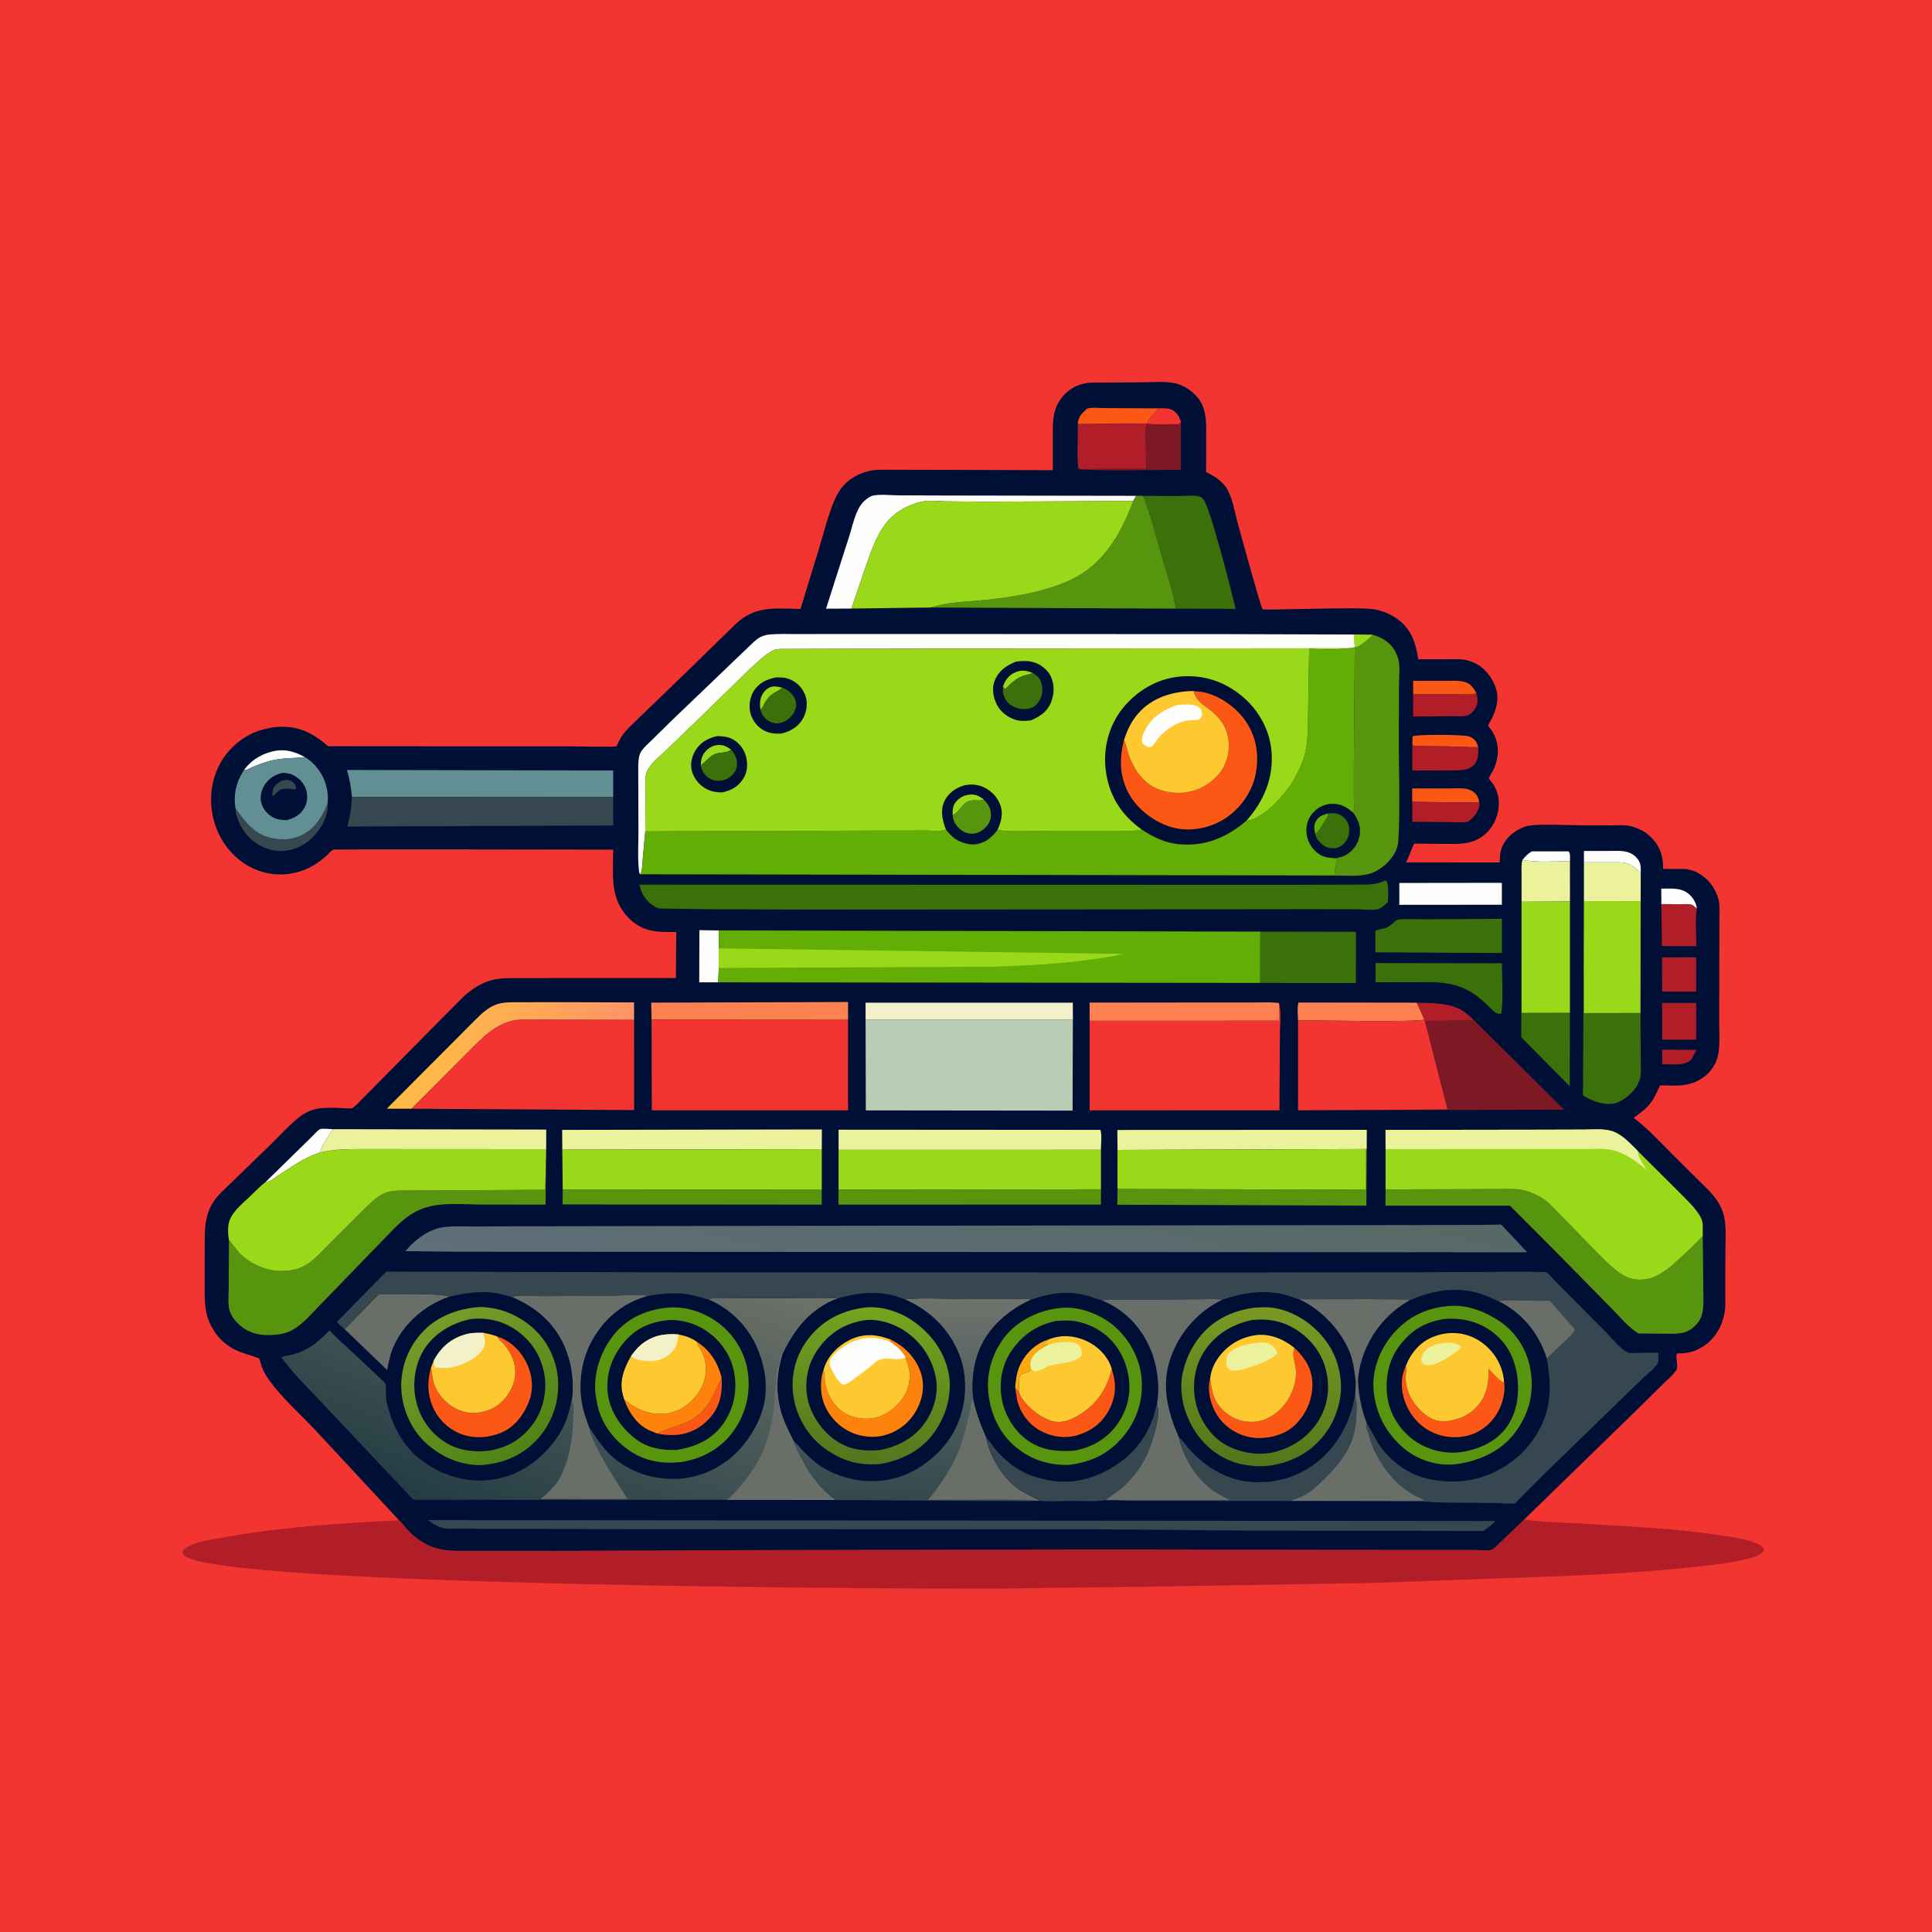 <svg version="1.1" xmlns="http://www.w3.org/2000/svg" style="display: block;" viewBox="0 0 2048 2048" width="1024" height="1024">
<defs>
	<linearGradient id="Gradient1" gradientUnits="userSpaceOnUse" x1="442.432" y1="1086.09" x2="645.608" y2="1152.56">
		<stop class="stop0" offset="0" stop-opacity="1" stop-color="rgb(255,189,68)"/>
		<stop class="stop1" offset="1" stop-opacity="1" stop-color="rgb(255,148,102)"/>
	</linearGradient>
	<linearGradient id="Gradient2" gradientUnits="userSpaceOnUse" x1="549.874" y1="1538.7" x2="466.701" y2="1398.58">
		<stop class="stop0" offset="0" stop-opacity="1" stop-color="rgb(80,131,22)"/>
		<stop class="stop1" offset="1" stop-opacity="1" stop-color="rgb(116,156,41)"/>
	</linearGradient>
	<linearGradient id="Gradient3" gradientUnits="userSpaceOnUse" x1="1056.28" y1="1179.42" x2="994.933" y2="1450.95">
		<stop class="stop0" offset="0" stop-opacity="1" stop-color="rgb(86,105,102)"/>
		<stop class="stop1" offset="1" stop-opacity="1" stop-color="rgb(95,110,120)"/>
	</linearGradient>
	<linearGradient id="Gradient4" gradientUnits="userSpaceOnUse" x1="512.015" y1="1617.38" x2="640.658" y2="1281.92">
		<stop class="stop0" offset="0" stop-opacity="1" stop-color="rgb(34,60,67)"/>
		<stop class="stop1" offset="1" stop-opacity="1" stop-color="rgb(111,115,106)"/>
	</linearGradient>
	<linearGradient id="Gradient5" gradientUnits="userSpaceOnUse" x1="963.419" y1="1590.06" x2="969.233" y2="1374.85">
		<stop class="stop0" offset="0" stop-opacity="1" stop-color="rgb(50,73,78)"/>
		<stop class="stop1" offset="1" stop-opacity="1" stop-color="rgb(111,115,109)"/>
	</linearGradient>
	<linearGradient id="Gradient6" gradientUnits="userSpaceOnUse" x1="915.672" y1="1550.06" x2="930.192" y2="1387.46">
		<stop class="stop0" offset="0" stop-opacity="1" stop-color="rgb(83,118,30)"/>
		<stop class="stop1" offset="1" stop-opacity="1" stop-color="rgb(115,164,31)"/>
	</linearGradient>
	<linearGradient id="Gradient7" gradientUnits="userSpaceOnUse" x1="1327.78" y1="1551.98" x2="1344.81" y2="1386.98">
		<stop class="stop0" offset="0" stop-opacity="1" stop-color="rgb(83,118,27)"/>
		<stop class="stop1" offset="1" stop-opacity="1" stop-color="rgb(122,153,35)"/>
	</linearGradient>
</defs>
<path transform="translate(0,0)" fill="rgb(243,53,50)" d="M -0 -0 L 2048 0 L 2048 2048 L -0 2048 L -0 -0 z"/>
<path transform="translate(0,0)" fill="rgb(178,30,39)" d="M 423.101 1611.67 C 425.895 1613.63 428.693 1617.94 431.037 1620.55 C 440.487 1631.08 452.177 1639.11 466.225 1642.05 L 467.852 1642.37 C 472.876 1643.39 477.815 1643.81 482.929 1643.95 L 589.683 1644 L 801.459 1643.16 L 1173.45 1642.49 L 1488.77 1643 L 1560.97 1642.96 C 1566.61 1642.93 1575.94 1644.15 1581.22 1642.8 C 1583.41 1642.23 1588.07 1637.18 1589.87 1635.45 L 1615.78 1610.67 L 1617.28 1610.91 C 1634.88 1613.73 1653.93 1613.56 1671.78 1614.75 C 1722.48 1618.12 1773.45 1619.66 1823.73 1627.52 C 1836.73 1629.55 1852.14 1631.18 1864.05 1637.04 C 1866.03 1638.01 1868.53 1639.55 1869.5 1641.59 L 1870.03 1643.5 C 1865.28 1649.45 1859.18 1650.75 1852.04 1652.57 C 1835.33 1656.84 1817.69 1658.62 1800.57 1660.54 C 1729.33 1668.53 1657.16 1670.84 1585.55 1673.23 L 1455.5 1677.98 L 1241.6 1681.59 L 1055.64 1684.09 C 959.223 1684.37 234.341 1681.48 195.833 1649.28 C 194.911 1648.51 194.229 1647.47 193.541 1646.5 C 193.696 1643.82 193.704 1643.54 195.904 1641.71 C 204.574 1634.5 225.108 1631.91 236.312 1629.87 C 297.645 1618.72 360.896 1614.52 423.101 1611.67 z"/>
<path transform="translate(0,0)" fill="rgb(0,15,53)" d="M 423.101 1611.67 L 334.107 1515.82 C 318.214 1498.97 299.37 1482.25 285.738 1463.6 C 282.429 1459.07 279.425 1453.91 277.38 1448.69 C 276.479 1446.38 275.816 1441.75 274.57 1439.89 C 274.401 1439.64 274.009 1439.66 273.724 1439.55 C 261.703 1435.17 251.186 1433.51 240.526 1425.47 C 228.403 1416.33 220.099 1402.44 218.038 1387.4 L 217.794 1385.5 C 216.532 1376.25 217.008 1366.67 216.989 1357.34 L 217.019 1312.74 C 217.093 1293.61 219.991 1278.38 234.094 1264.46 L 286.505 1213.59 C 296.742 1203.6 306.951 1192.13 318.231 1183.39 C 322.052 1180.43 326.449 1178.25 331.001 1176.66 C 342.753 1172.57 360.425 1174.91 372.978 1175.01 C 377.22 1172.39 380.896 1168.07 384.392 1164.53 L 404.259 1144.43 L 488.754 1058.97 C 497.994 1049.84 509.276 1041.93 522.036 1038.77 C 531.322 1036.46 540.785 1036.9 550.27 1036.86 L 590.41 1036.79 L 716.502 1036.77 L 716.782 987.883 L 709.881 987.955 C 692.631 988.072 679.291 986.002 666.535 973.22 C 646.09 952.732 649.918 927.193 650.007 900.658 C 622.825 900.703 354.538 899.991 353.172 900.684 C 350.975 901.799 347.948 905.423 346.028 907.137 C 338.469 913.884 330.54 919.226 320.956 922.714 C 303.102 929.213 284.308 928.196 267.206 920.044 C 248.859 911.297 234.686 894.094 228.275 874.968 C 221.192 853.838 222.32 830.238 232.748 810.406 C 241.445 793.864 257.625 779.663 275.588 774.259 C 281.833 772.38 287.715 770.938 294.261 770.516 C 316.06 769.111 331.924 777.031 347.796 791.03 L 606.505 791.21 C 610.995 791.206 651.754 792.063 653.073 791.165 C 654.224 790.382 657.202 783.349 658.269 781.668 C 660.951 777.442 664.271 773.791 667.757 770.22 L 726.482 713.552 L 780.148 661.173 C 800.526 641.785 822.69 645.004 848.564 645.53 L 868.019 582 C 873.183 565.186 877.492 546.876 884.35 530.687 C 887.099 524.199 890.714 518.144 895.678 513.091 C 902.286 506.364 912.08 501.275 921.268 499.278 C 929.513 497.487 938.084 497.968 946.471 497.972 L 984.356 498.026 L 1116.05 498.418 L 1116.03 465.052 C 1116.05 448.1 1115.03 433.754 1126.77 419.959 C 1134.55 410.812 1145.31 406.091 1157.17 405.55 L 1209.99 405.295 C 1221.55 405.291 1235.86 403.704 1246.95 406.622 C 1254.26 408.547 1261.11 412.868 1266.52 418.085 C 1280.07 431.13 1278.6 448.413 1278.6 465.571 L 1278.49 500.325 C 1286.63 504.502 1294.83 509.292 1299.98 517.135 C 1306.52 527.102 1308.65 542.358 1311.82 553.742 C 1314.49 563.371 1336.46 643.825 1338.37 645.792 C 1339.8 647.266 1438.69 643.136 1455.25 645.682 C 1465.43 647.247 1474.82 651.025 1482.99 657.425 C 1496.4 667.933 1501.11 682.608 1503.38 698.836 L 1536.53 698.814 C 1543.01 698.828 1550.35 698.273 1556.54 700.305 L 1558 700.828 C 1560.79 701.794 1563.45 702.765 1566.02 704.253 C 1575.98 710.013 1583.98 721.379 1586.51 732.501 C 1589.48 745.583 1583.71 758.229 1577.26 769.216 C 1589.35 782.454 1590.61 799.982 1583.11 816 C 1582.24 817.862 1578.46 823.579 1578.37 825.207 C 1578.36 825.482 1582.85 831.254 1583.38 832.081 C 1586.72 837.33 1588.77 844.636 1588.83 850.842 C 1588.93 862.956 1584.32 874.723 1575.6 883.116 C 1562.61 895.632 1547.3 894.642 1530.66 894.551 L 1499.19 894.261 C 1495.76 900.628 1494.12 907.628 1490.36 914.158 L 1589.69 914.241 C 1589.92 909.886 1589.98 905.243 1591.12 901.02 C 1593.61 891.814 1601.42 883.765 1609.67 879.37 C 1613.46 877.351 1618.07 875.401 1622.39 874.955 C 1639.39 873.197 1658.22 874.804 1675.36 874.86 L 1708.68 874.882 C 1715.68 874.872 1723.7 874.107 1730.44 876.248 L 1732 876.784 C 1739.01 879.066 1744.48 881.878 1749.74 887.077 C 1759.91 897.105 1763 907.065 1763.03 921.071 L 1786.5 921.193 C 1796.83 921.986 1806.89 928.489 1813.19 936.49 C 1817.56 942.044 1820.99 949.014 1822.18 956.027 C 1823.36 962.974 1822.67 970.905 1822.65 977.992 L 1822.54 1019.06 L 1822.42 1081.37 C 1822.39 1092.66 1823.34 1105.1 1821.64 1116.23 C 1818.62 1136.04 1801.63 1148.85 1782.5 1150.46 C 1776.45 1150.97 1770.16 1150.66 1764.09 1150.64 C 1763.75 1150.64 1760.11 1150.49 1759.92 1150.62 C 1759.49 1150.92 1757.96 1154.51 1757.68 1155.07 C 1755.59 1159.19 1753.6 1163.57 1751.02 1167.4 C 1746.03 1174.77 1738.84 1179.78 1731.76 1184.96 C 1747.04 1196.61 1759.9 1210.6 1773.37 1224.22 L 1809.75 1260.24 C 1816.75 1267.31 1823.11 1275.35 1826.32 1284.88 C 1830.6 1297.6 1828.92 1313.8 1828.95 1327.16 L 1828.91 1382.5 C 1828.51 1404.92 1815.94 1425.63 1794.03 1432.72 C 1790.05 1434 1785.84 1434.32 1781.71 1434.74 C 1780.38 1434.87 1778.44 1433.99 1777.71 1435.11 C 1775.73 1438.2 1779.41 1448.82 1777.04 1452.27 C 1773.17 1457.91 1767.51 1462.63 1762.64 1467.4 L 1737.58 1492.12 L 1615.78 1610.67 L 1589.87 1635.45 C 1588.07 1637.18 1583.41 1642.23 1581.22 1642.8 C 1575.94 1644.15 1566.61 1642.93 1560.97 1642.96 L 1488.77 1643 L 1173.45 1642.49 L 801.459 1643.16 L 589.683 1644 L 482.929 1643.95 C 477.815 1643.81 472.876 1643.39 467.852 1642.37 L 466.225 1642.05 C 452.177 1639.11 440.487 1631.08 431.037 1620.55 C 428.693 1617.94 425.895 1613.63 423.101 1611.67 z"/>
<path transform="translate(0,0)" fill="rgb(254,255,253)" d="M 258.493 816.551 C 265.239 806.999 274.717 800.647 285.913 797.319 C 299.79 793.195 310.83 795.745 323.246 802.625 C 310.988 803.835 299.152 803.316 287.046 806.319 C 280.404 807.967 274.075 810.424 267.774 813.06 C 264.91 814.258 261.533 816.323 258.493 816.551 z"/>
<path transform="translate(0,0)" fill="rgb(254,255,253)" d="M 1613.88 911.632 C 1616.85 907.744 1619.52 905.164 1623.64 902.506 L 1662.85 902.5 C 1664.88 904.946 1664.17 909.623 1664.21 912.85 C 1648.09 913.071 1629.69 914.384 1613.88 911.632 z"/>
<path transform="translate(0,0)" fill="rgb(178,30,39)" d="M 1761.89 1112.7 L 1798.34 1112.87 L 1792.91 1123.07 C 1785.25 1130.51 1772.01 1128.01 1761.97 1127.98 L 1761.89 1112.7 z"/>
<path transform="translate(0,0)" fill="rgb(254,255,253)" d="M 1761.12 958.42 L 1761.01 941.987 C 1772.33 942.1 1783.2 940.399 1791.8 949.2 C 1795.64 953.139 1797.81 957.263 1798.81 962.661 C 1796.52 962.151 1795.63 960.054 1793.73 959.329 C 1790.43 958.071 1785.62 958.475 1782.12 958.453 L 1761.12 958.42 z"/>
<path transform="translate(0,0)" fill="rgb(254,255,253)" d="M 1679.01 914.035 L 1679.05 902.072 L 1704.97 902.047 C 1715.54 902.077 1726.35 900.446 1734.43 908.77 C 1739.49 913.984 1739.32 918.341 1739.27 925.138 C 1735.34 921.809 1731.09 917.739 1726.28 915.794 C 1720.61 913.507 1714.08 914.117 1708.08 914.081 L 1679.01 914.035 z"/>
<path transform="translate(0,0)" fill="rgb(251,88,21)" d="M 1497.17 789.942 L 1497.34 780.5 C 1501.38 778.311 1551.02 778.665 1556.85 780.5 C 1560.74 781.726 1563.86 784.212 1565.58 787.957 L 1567.12 791.946 C 1556.15 792.397 1544.96 791.32 1533.96 791.184 L 1510.23 790.96 C 1505.89 790.915 1501.3 791.381 1497.17 789.942 z"/>
<path transform="translate(0,0)" fill="rgb(178,30,39)" d="M 1501.64 1062.87 C 1513.1 1063.18 1524.76 1063.16 1536 1065.7 L 1537.47 1066.02 C 1548.18 1068.44 1555.16 1074.48 1562.83 1081.84 L 1510.33 1082.16 L 1509.8 1080.65 L 1501.64 1062.87 z"/>
<path transform="translate(0,0)" fill="rgb(254,255,253)" d="M 281.863 1252.68 L 330.765 1204.77 C 332.753 1202.83 336.837 1198.05 339.263 1196.93 C 341.375 1195.95 350.188 1196.98 352.999 1196.99 C 347.744 1204.68 341.721 1212.71 339.217 1221.74 C 330.357 1224.36 321.736 1229.03 313.813 1233.72 L 293.941 1246.65 C 290.195 1249.24 286.633 1252.83 281.863 1252.68 z"/>
<path transform="translate(0,0)" fill="rgb(251,88,21)" d="M 1498 735.843 L 1498.01 721.721 L 1532.91 721.732 C 1539.64 721.771 1547.19 721.075 1553.63 723.243 C 1559.36 725.172 1562.46 729.828 1565.09 734.962 C 1557.9 736.946 1549.22 735.968 1541.77 735.968 L 1498 735.843 z"/>
<path transform="translate(0,0)" fill="rgb(251,88,21)" d="M 1497.04 849.98 L 1496.95 835.727 L 1536.22 835.782 C 1542.28 835.803 1549.66 835.049 1555.55 836.5 C 1558.99 837.347 1561.68 838.804 1564.13 841.4 C 1566.7 844.119 1567.57 847.208 1568.05 850.809 L 1497.04 849.98 z"/>
<path transform="translate(0,0)" fill="rgb(55,71,80)" d="M 347.137 851.881 C 348.616 861.623 343.042 872.912 337.387 880.634 C 329.158 891.869 318.058 899.551 304.111 901.597 C 291.339 903.471 279.266 899.69 269.012 892.023 C 259.366 884.811 251.546 871.912 249.828 859.951 L 249.665 857.076 C 259.458 870.299 268.983 883.865 286.253 888.004 L 287.5 888.279 C 297.856 890.629 307.762 890.487 317.67 886.312 C 332.974 879.863 341.368 866.68 347.137 851.881 z"/>
<path transform="translate(0,0)" fill="rgb(254,255,253)" d="M 761.305 1041.31 L 741.212 1041.31 L 741.385 986 L 761.978 986.305 L 761.934 1005.32 L 761.925 1026.07 L 761.305 1041.31 z"/>
<path transform="translate(0,0)" fill="rgb(251,88,21)" d="M 1142.49 449.55 C 1142.72 445.316 1144.22 441.196 1147.19 438.12 C 1148.25 437.019 1151.54 433.548 1152.79 433.086 C 1156.9 431.56 1166.48 432.583 1171.08 432.595 L 1228.42 432.893 C 1224.88 437.027 1217.4 443.889 1216.04 449.009 L 1142.49 449.55 z"/>
<path transform="translate(0,0)" fill="rgb(178,30,39)" d="M 1761.84 1014.83 L 1798 1014.77 L 1797.99 1051.13 L 1761.92 1051.13 L 1761.84 1014.83 z"/>
<path transform="translate(0,0)" fill="rgb(178,30,39)" d="M 1761.92 1063.16 L 1797.98 1063.17 L 1798.05 1102.05 L 1761.94 1102.04 L 1761.92 1063.16 z"/>
<path transform="translate(0,0)" fill="rgb(178,30,39)" d="M 1497.04 849.98 L 1568.05 850.809 C 1568.37 851.784 1568.31 851.4 1568.3 852.891 C 1568.27 857.589 1564.49 863.579 1561.22 866.723 C 1560.08 867.815 1557.57 870.509 1556.29 870.962 C 1552.28 872.391 1543.93 871.5 1539.43 871.481 L 1497.13 871.131 L 1497.04 849.98 z"/>
<path transform="translate(0,0)" fill="rgb(178,30,39)" d="M 1565.09 734.962 C 1566.35 739.391 1567.02 744.846 1564.87 749.109 C 1562.92 752.96 1559.37 757.386 1555.03 758.479 C 1549.71 759.815 1542.74 759.119 1537.25 759.189 L 1497.92 759.6 L 1498 735.843 L 1541.77 735.968 C 1549.22 735.968 1557.9 736.946 1565.09 734.962 z"/>
<path transform="translate(0,0)" fill="rgb(178,30,39)" d="M 1761.12 958.42 L 1782.12 958.453 C 1785.62 958.475 1790.43 958.071 1793.73 959.329 C 1795.63 960.054 1796.52 962.151 1798.81 962.661 C 1796.69 975.084 1798.24 990.248 1798.21 1002.98 L 1761.67 1002.93 L 1761.12 958.42 z"/>
<path transform="translate(0,0)" fill="rgb(178,30,39)" d="M 1497.17 789.942 C 1501.3 791.381 1505.89 790.915 1510.23 790.96 L 1533.96 791.184 C 1544.96 791.32 1556.15 792.397 1567.12 791.946 C 1567.14 798.866 1567.28 806.264 1561.89 811.469 C 1559.45 813.829 1556.48 815.037 1553.2 815.722 C 1547.14 816.989 1540.06 816.616 1533.83 816.702 L 1497.12 816.747 L 1497.17 789.942 z"/>
<path transform="translate(0,0)" fill="rgb(236,242,155)" d="M 1612.92 955.867 L 1612.91 927.34 C 1612.92 922.217 1612.37 916.547 1613.88 911.632 C 1629.69 914.384 1648.09 913.071 1664.21 912.85 L 1664.22 955.62 L 1612.92 955.867 z"/>
<path transform="translate(0,0)" fill="rgb(124,25,37)" d="M 1228.42 432.893 C 1234.91 432.853 1240.68 432.16 1245.81 436.875 C 1248.88 439.696 1250.56 443.276 1251.83 447.168 L 1251.87 497.968 C 1239.93 497.977 1147.41 499.805 1143.16 496.897 C 1148.72 498.255 1156.67 497.125 1162.52 497.117 L 1214.98 497.098 L 1214.5 462.804 C 1214.54 459.041 1213.98 453.693 1215.44 450.292 L 1216.04 449.009 C 1217.4 443.889 1224.88 437.027 1228.42 432.893 z"/>
<path transform="translate(0,0)" fill="rgb(243,53,50)" d="M 1228.42 432.893 C 1234.91 432.853 1240.68 432.16 1245.81 436.875 C 1248.88 439.696 1250.56 443.276 1251.83 447.168 L 1250 449.588 C 1239.01 449.498 1226.88 450.342 1216.04 449.009 C 1217.4 443.889 1224.88 437.027 1228.42 432.893 z"/>
<path transform="translate(0,0)" fill="rgb(236,242,155)" d="M 1679.01 914.035 L 1708.08 914.081 C 1714.08 914.117 1720.61 913.507 1726.28 915.794 C 1731.09 917.739 1735.34 921.809 1739.27 925.138 L 1739.16 955.239 L 1679.01 955.173 L 1679.01 914.035 z"/>
<path transform="translate(0,0)" fill="rgb(254,130,81)" d="M 1375.96 1081.55 C 1375.93 1076.04 1374.82 1067.79 1376.45 1062.69 L 1501.64 1062.87 L 1509.8 1080.65 C 1504.82 1083.8 1393.16 1081.5 1375.96 1081.55 z"/>
<path transform="translate(0,0)" fill="rgb(254,255,253)" d="M 1483.34 935.973 L 1592.03 935.832 L 1592.05 959.052 L 1483.36 959.153 L 1483.34 935.973 z"/>
<path transform="translate(0,0)" fill="rgb(59,113,11)" d="M 1664.19 1073.63 L 1664.01 1151.51 L 1612.57 1099.54 L 1612.85 956.995 L 1613.05 1073.74 L 1664.19 1073.63 z"/>
<path transform="translate(0,0)" fill="rgb(178,30,39)" d="M 1142.49 449.55 L 1216.04 449.009 L 1215.44 450.292 C 1213.98 453.693 1214.54 459.041 1214.5 462.804 L 1214.98 497.098 L 1162.52 497.117 C 1156.67 497.125 1148.72 498.255 1143.16 496.897 C 1141.12 481.899 1142.94 464.834 1142.49 449.55 z"/>
<path transform="translate(0,0)" fill="rgb(59,113,11)" d="M 1458.11 1020.9 L 1592.1 1021.1 C 1592.12 1038.28 1593.76 1057.2 1591.5 1074.15 C 1589.39 1074.58 1588.96 1075.05 1586.9 1074.1 C 1582.79 1072.22 1579.03 1067.63 1575.71 1064.54 C 1568.57 1057.89 1561.88 1052.35 1552.94 1048.28 C 1535.41 1040.29 1519.96 1041.12 1501.2 1041.13 L 1458.18 1041.22 L 1458.11 1020.9 z"/>
<path transform="translate(0,0)" fill="rgb(106,110,105)" d="M 365.368 1409 L 401.797 1371.72 C 413.048 1371.82 470.121 1370.65 476.191 1374.51 C 451.606 1383.17 430.116 1400.63 418.575 1424.36 C 414.154 1433.46 412.094 1442.46 410.439 1452.35 L 365.368 1409 z"/>
<path transform="translate(0,0)" fill="rgb(254,130,81)" d="M 690.7 1080.92 L 690.292 1062.83 L 898.979 1062.18 L 898.989 1081.07 L 690.7 1080.92 z"/>
<path transform="translate(0,0)" fill="rgb(254,130,81)" d="M 1155.03 1082.07 L 1155.02 1062.79 L 1292.32 1062.65 L 1331.14 1062.65 C 1339.29 1062.66 1347.76 1062.15 1355.84 1063.29 L 1355.78 1082.01 L 1155.03 1082.07 z"/>
<path transform="translate(0,0)" fill="rgb(242,241,202)" d="M 917.557 1081.06 L 917.53 1062.88 L 1137.26 1062.86 L 1137.31 1081.07 L 917.557 1081.06 z"/>
<path transform="translate(0,0)" fill="rgb(88,149,15)" d="M 596.513 1260.96 L 871.099 1261.07 L 871.079 1276.98 L 596.378 1276.74 L 596.513 1260.96 z"/>
<path transform="translate(0,0)" fill="rgb(88,149,15)" d="M 1167.05 1260.69 L 1167.02 1276.89 L 888.742 1276.99 L 888.916 1261.04 L 1167.05 1260.69 z"/>
<path transform="translate(0,0)" fill="rgb(88,149,15)" d="M 1448.14 1218.02 L 1448.78 1217.7 L 1448.44 1278.03 L 1184.38 1277.06 L 1184.58 1260.34 L 1448.02 1261.1 L 1448.14 1218.02 z"/>
<path transform="translate(0,0)" fill="rgb(59,113,11)" d="M 1511.26 974.492 L 1592.04 973.976 L 1592.12 1010.18 L 1539.5 1009.99 L 1458.01 1009.49 L 1457.95 986.958 C 1461.18 984.801 1466.39 984.787 1470.09 983.173 C 1474.46 981.268 1477.54 976.831 1481.52 974.978 C 1483.95 973.849 1507.16 974.559 1511.26 974.492 z"/>
<path transform="translate(0,0)" fill="rgb(236,242,155)" d="M 352.999 1196.99 L 579.044 1197.38 L 578.976 1218.16 L 435.799 1218.07 L 386.14 1218.06 C 370.32 1218.07 354.683 1218 339.217 1221.74 C 341.721 1212.71 347.744 1204.68 352.999 1196.99 z"/>
<path transform="translate(0,0)" fill="rgb(254,255,253)" d="M 902.526 645.109 L 875.604 645.238 L 899.853 569.588 C 903.535 558.405 906.761 540.701 914.968 532.294 C 917.919 529.271 922.086 525.866 926.402 525.161 C 934.444 523.848 944.095 524.998 952.363 525.081 L 1002.3 525.275 L 1204.38 525.591 L 1201.27 531.05 L 1044.65 531.828 L 1002.89 531.452 C 994.996 531.296 985.772 530.12 978.043 531.599 C 965.838 533.933 952.57 540.55 943.833 549.38 C 930.916 562.435 924.571 581.268 918.49 598.19 L 902.526 645.109 z"/>
<path transform="translate(0,0)" fill="url(#Gradient1)" d="M 436.302 1175.29 L 410.007 1175.26 L 503.445 1081.5 C 510.779 1074.24 517.676 1067.33 527.826 1064.22 C 534.8 1062.08 542.904 1062.47 550.136 1062.4 L 583.977 1062.33 L 672.125 1062.58 L 672.142 1081.12 L 588.484 1080.99 L 560.592 1080.97 C 554.557 1080.98 548.375 1080.54 542.5 1082.15 C 527.415 1086.26 516.412 1095.1 505.574 1105.91 L 436.302 1175.29 z"/>
<path transform="translate(0,0)" fill="rgb(59,113,11)" d="M 1335.98 987.541 L 1437.35 987.723 L 1437.32 1041.98 L 1335.78 1041.93 L 1335.98 987.541 z"/>
<path transform="translate(0,0)" fill="rgb(236,242,155)" d="M 1184.62 1218.96 L 1184.41 1197.81 L 1448.87 1197.69 L 1448.78 1217.7 L 1448.14 1218.02 L 1184.62 1218.96 z"/>
<path transform="translate(0,0)" fill="rgb(59,113,11)" d="M 1678.81 1027 L 1678.98 1073.9 L 1738.98 1073.8 L 1739.2 1121.81 C 1739.18 1128.26 1739.97 1136.33 1738.68 1142.54 C 1737.94 1146.09 1736.04 1149.89 1734.03 1152.88 C 1728.67 1160.84 1718.49 1168.78 1708.88 1170.13 C 1699.44 1171.45 1685.56 1166.6 1677.96 1160.95 L 1678.81 1027 z"/>
<path transform="translate(0,0)" fill="rgb(236,242,155)" d="M 596.041 1218.68 L 595.93 1197.73 L 871.232 1197.26 L 871.153 1218.19 L 596.041 1218.68 z"/>
<path transform="translate(0,0)" fill="rgb(236,242,155)" d="M 888.939 1218.85 L 888.905 1197.53 L 1166.51 1197.72 C 1168.27 1203.4 1167.05 1212.71 1167.03 1218.83 L 888.939 1218.85 z"/>
<path transform="translate(0,0)" fill="rgb(154,217,25)" d="M 1664.22 955.62 L 1664.19 1073.63 L 1613.05 1073.74 L 1612.85 956.995 L 1612.92 955.867 L 1664.22 955.62 z"/>
<path transform="translate(0,0)" fill="rgb(98,143,147)" d="M 323.246 802.625 C 334.41 809.197 342.561 820.665 345.857 833.097 C 347.451 839.109 348.015 845.72 347.137 851.881 C 341.368 866.68 332.974 879.863 317.67 886.312 C 307.762 890.487 297.856 890.629 287.5 888.279 L 286.253 888.004 C 268.983 883.865 259.458 870.299 249.665 857.076 C 247.334 842.158 250.165 829.272 258.493 816.551 C 261.533 816.323 264.91 814.258 267.774 813.06 C 274.075 810.424 280.404 807.967 287.046 806.319 C 299.152 803.316 310.988 803.835 323.246 802.625 z"/>
<path transform="translate(0,0)" fill="rgb(0,15,53)" d="M 299.772 819.155 C 303.547 819.49 307.131 819.83 310.574 821.537 C 317.34 824.891 322.121 830.064 324.5 837.259 C 326.439 843.123 325.901 850.164 323.05 855.671 C 318.949 863.593 312.314 867.075 304.131 869.401 C 298.631 869.304 293.93 868.878 289 866.166 C 283.386 863.077 278.768 857.616 277.068 851.396 C 275.403 845.304 276.783 838.43 279.941 833.046 C 284.595 825.113 291.058 821.34 299.772 819.155 z"/>
<path transform="translate(0,0)" fill="rgb(55,71,80)" d="M 298.837 827.5 C 302.164 826.655 305.937 826.077 309 828.081 C 312.488 830.363 312.98 831.708 313.943 835.5 L 313 837.028 L 309.606 836.5 C 305.714 835.868 302.936 835.803 299.023 836.558 L 297.882 836.791 C 294.88 838.462 292.418 841.146 289.93 843.5 L 288.6 843.159 C 288.686 841.272 288.759 839.294 289.246 837.46 C 290.519 832.665 294.693 829.694 298.837 827.5 z"/>
<path transform="translate(0,0)" fill="rgb(154,217,25)" d="M 1679.01 955.173 L 1739.16 955.239 L 1738.98 1073.8 L 1678.98 1073.9 L 1678.81 1027 L 1679.01 955.173 z"/>
<path transform="translate(0,0)" fill="rgb(59,113,11)" d="M 1211.67 525.71 L 1251.61 525.777 C 1257.18 525.764 1265.21 524.791 1270.51 526.085 C 1272.64 526.604 1273.71 527.248 1275.23 528.816 C 1282.79 536.637 1306.29 630.19 1309.74 645.432 L 1246.76 645.208 C 1242.64 624.909 1235.82 604.373 1230.02 584.467 C 1224.35 565.002 1219.39 544.429 1211.67 525.71 z"/>
<path transform="translate(0,0)" fill="rgb(98,143,147)" d="M 373.08 844.737 C 372.355 834.72 370.516 825.862 367.795 816.194 L 649.99 816.754 L 650.037 844.958 L 373.08 844.737 z"/>
<path transform="translate(0,0)" fill="rgb(124,25,37)" d="M 1562.83 1081.84 L 1658.14 1176.42 L 1404.83 1176.83 L 1534.47 1176.08 L 1510.33 1082.16 L 1562.83 1081.84 z"/>
<path transform="translate(0,0)" fill="rgb(55,71,80)" d="M 373.08 844.737 L 650.037 844.958 L 650.052 875.036 L 368.115 876.17 C 371.102 865.685 372.612 855.611 373.08 844.737 z"/>
<path transform="translate(0,0)" fill="rgb(88,149,15)" d="M 1204.38 525.591 C 1206.79 525.575 1209.28 525.4 1211.67 525.71 C 1219.39 544.429 1224.35 565.002 1230.02 584.467 C 1235.82 604.373 1242.64 624.909 1246.76 645.208 L 987.001 643.99 C 1002.91 638.396 1023.09 637.978 1039.96 636.41 C 1070.96 633.528 1105.71 628.058 1134.16 615.065 C 1169.39 598.978 1188.37 565.891 1201.27 531.05 L 1204.38 525.591 z"/>
<path transform="translate(0,0)" fill="rgb(55,71,80)" d="M 453.481 1611.41 L 1584.5 1612.34 L 1584.5 1613.35 L 1579.54 1617.77 L 1572.35 1622.86 L 1317.45 1622.44 L 1163.98 1621.13 L 665.284 1620.91 L 531.065 1620.71 L 488.818 1620.47 C 481.882 1620.41 472.479 1621.38 466.092 1618.76 L 465 1618.27 C 460.741 1616.5 457.246 1614.03 453.481 1611.41 z"/>
<path transform="translate(0,0)" fill="rgb(154,217,25)" d="M 1448.14 1218.02 L 1448.02 1261.1 L 1184.58 1260.34 L 1184.62 1218.96 L 1448.14 1218.02 z"/>
<path transform="translate(0,0)" fill="rgb(154,217,25)" d="M 596.041 1218.68 L 871.153 1218.19 L 871.099 1261.07 L 596.513 1260.96 L 596.041 1218.68 z"/>
<path transform="translate(0,0)" fill="rgb(154,217,25)" d="M 1167.03 1218.83 L 1167.05 1260.69 L 888.916 1261.04 L 888.939 1218.85 L 1167.03 1218.83 z"/>
<path transform="translate(0,0)" fill="rgb(88,149,15)" d="M 1435.15 672.595 L 1455.16 672.966 C 1464.13 675.283 1472.8 680.48 1477.84 688.5 C 1479.14 690.577 1480.05 692.743 1480.98 695 L 1481.57 696.383 C 1484.59 704.224 1483.04 716.214 1483.01 724.626 L 1482.81 781.532 C 1482.69 817.623 1484.41 854.429 1482.35 890.415 C 1482.1 894.701 1481.26 898.499 1479.41 902.381 C 1474.51 912.666 1464.44 921.691 1453.74 925.554 C 1442.17 929.731 1427.02 928.09 1414.84 928.047 C 1414.31 922.413 1417.63 914.438 1416.19 909.785 C 1419.75 908.548 1423.05 908.337 1426.42 906.401 C 1433.85 902.14 1439.03 895.64 1440.9 887.237 C 1443.12 877.258 1440.13 869.959 1434.77 861.862 C 1435.92 857.447 1435.21 851.637 1435.18 847.022 L 1435.12 817.829 L 1436.11 686.118 L 1435.15 672.595 z"/>
<path transform="translate(0,0)" fill="rgb(154,217,25)" d="M 1435.15 672.595 L 1455.16 672.966 C 1450.81 676.528 1441.62 685.75 1436.11 686.118 L 1435.15 672.595 z"/>
<path transform="translate(0,0)" fill="rgb(88,149,15)" d="M 1468.75 1260.8 L 1562.77 1260.55 L 1592.75 1260.42 C 1599.79 1260.41 1607.13 1260.03 1614.05 1261.5 C 1624.53 1263.73 1635.57 1269.26 1643.23 1276.78 L 1690.93 1325.61 C 1698.95 1333.65 1706.79 1342.16 1716.07 1348.77 L 1717.29 1349.65 C 1726.17 1355.93 1735.28 1357.72 1745.93 1355.84 C 1760.48 1353.26 1773.51 1340.58 1783.94 1330.87 C 1791.17 1324.15 1798.36 1317.44 1805 1310.11 L 1805.73 1378.5 C 1805.71 1389.38 1804.74 1398.09 1796.31 1405.97 C 1786.38 1415.26 1775.87 1413.73 1763.32 1413.75 L 1736.93 1413.55 C 1726.3 1407.45 1716.08 1394.68 1707.42 1386.03 L 1645.7 1323.28 L 1600.57 1278.07 L 1468.64 1278.05 L 1468.75 1260.8 z"/>
<path transform="translate(0,0)" fill="rgb(88,149,15)" d="M 242.678 1314.5 L 253.953 1328.42 C 262.627 1337.16 274.461 1343.55 286.491 1346.09 C 297.095 1348.34 310.583 1347.72 320.44 1343.05 C 331.437 1337.85 339.563 1328.17 348.067 1319.7 L 387.718 1280.13 C 394.139 1274.04 401.684 1266.5 410.321 1263.89 C 417.912 1261.6 425.677 1262.05 433.517 1262.03 L 467.036 1261.86 L 577.975 1261.19 L 578.686 1229.67 L 578.808 1228.48 L 578.312 1276.98 L 512.563 1276.9 C 492.222 1276.89 467.848 1273.94 448.483 1280.97 C 435.766 1285.58 426.611 1293.51 417.194 1302.91 L 341.008 1381.59 C 331.535 1391.05 321.608 1403.52 309.794 1409.95 C 301.723 1414.34 292.445 1415.22 283.424 1415.23 C 271.355 1415.23 260.565 1411.41 251.982 1402.73 C 249.028 1399.75 246.733 1396.79 244.876 1393 L 244.3 1391.87 C 240.916 1384.65 242.462 1371.73 242.45 1363.72 L 242.678 1314.5 z"/>
<path transform="translate(0,0)" fill="rgb(254,255,253)" d="M 678.884 926.778 C 677.584 925.321 677.583 925.145 677.367 923.292 C 675.761 909.551 676.839 894.368 676.743 880.448 L 676.558 811.644 C 676.76 806.184 676.903 800.545 680.136 795.895 C 682.939 791.865 687.326 788.127 690.819 784.653 L 712.377 763.455 L 798.834 680.634 C 803.922 675.971 808.602 673.279 815.602 672.604 C 825.228 671.675 835.266 672.159 844.943 672.131 L 896.248 672.05 L 1062.68 672.098 L 1303.75 672.208 L 1435.15 672.595 L 1436.11 686.118 C 1433.39 686.913 1431.36 687.17 1428.53 687.195 L 1032.43 687.535 L 896.704 687.732 L 827.201 687.917 C 823.657 688.064 821.172 688.434 818.065 690.264 L 816.455 691.201 C 808.688 695.822 801.953 702.778 795.239 708.807 L 736.221 766.307 L 706.065 795.398 C 701.385 799.875 696.159 804.011 691.848 808.827 C 688.839 812.189 685.591 816.488 684.763 821.013 C 683.605 827.336 684.253 834.809 684.205 841.239 L 684.002 881.304 L 681.394 909.943 C 680.949 915.362 681.021 921.747 678.884 926.778 z"/>
<path transform="translate(0,0)" fill="rgb(243,53,50)" d="M 1509.8 1080.65 L 1510.33 1082.16 L 1534.47 1176.08 L 1404.83 1176.83 L 1376 1176.94 L 1375.96 1081.55 C 1393.16 1081.5 1504.82 1083.8 1509.8 1080.65 z"/>
<path transform="translate(0,0)" fill="rgb(243,53,50)" d="M 436.302 1175.29 L 505.574 1105.91 C 516.412 1095.1 527.415 1086.26 542.5 1082.15 C 548.375 1080.54 554.557 1080.98 560.592 1080.97 L 588.484 1080.99 L 672.142 1081.12 L 672.163 1176.72 L 436.302 1175.29 z"/>
<path transform="translate(0,0)" fill="rgb(243,53,50)" d="M 1355.84 1063.29 C 1358.4 1073.01 1356.72 1087.19 1356.72 1097.37 L 1356.25 1176.95 L 1155.05 1177.04 L 1155.03 1082.07 L 1355.78 1082.01 L 1355.84 1063.29 z"/>
<path transform="translate(0,0)" fill="rgb(243,53,50)" d="M 690.7 1080.92 L 898.989 1081.07 L 898.957 1177.05 L 690.95 1177 L 690.7 1080.92 z"/>
<path transform="translate(0,0)" fill="rgb(59,113,11)" d="M 1468.12 933.5 L 1469.4 933.572 C 1472.69 937.574 1471.26 951.098 1471.15 956.357 C 1468.47 958.91 1463.76 963.338 1460.07 963.936 C 1453.28 965.037 1444.12 963.897 1437.09 963.847 L 1387.06 963.768 L 1186.13 963.983 L 857.002 964.2 L 749.966 963.785 L 700 963.056 C 695.721 962.81 692.259 959.871 688.875 957.486 C 682.34 951.227 680.002 946.376 677.71 937.784 L 1187.5 937.896 L 1360.74 937.945 L 1449.69 937.701 C 1456.7 937.352 1461.71 936.541 1468.12 933.5 z"/>
<path transform="translate(0,0)" fill="rgb(187,204,180)" d="M 917.557 1081.06 L 1137.31 1081.07 L 1136.97 1177.31 L 917.799 1177.06 L 917.557 1081.06 z"/>
<path transform="translate(0,0)" fill="rgb(154,217,25)" d="M 339.217 1221.74 C 354.683 1218 370.32 1218.07 386.14 1218.06 L 435.799 1218.07 L 578.976 1218.16 L 578.808 1228.48 L 578.686 1229.67 L 577.975 1261.19 L 467.036 1261.86 L 433.517 1262.03 C 425.677 1262.05 417.912 1261.6 410.321 1263.89 C 401.684 1266.5 394.139 1274.04 387.718 1280.13 L 348.067 1319.7 C 339.563 1328.17 331.437 1337.85 320.44 1343.05 C 310.583 1347.72 297.095 1348.34 286.491 1346.09 C 274.461 1343.55 262.627 1337.16 253.953 1328.42 L 242.678 1314.5 C 241.725 1309.66 241.502 1303.91 242.083 1299 C 243.597 1286.2 256.263 1276.67 264.879 1268.36 C 270.39 1263.04 275.771 1257.34 281.863 1252.68 C 286.633 1252.83 290.195 1249.24 293.941 1246.65 L 313.813 1233.72 C 321.736 1229.03 330.357 1224.36 339.217 1221.74 z"/>
<path transform="translate(0,0)" fill="url(#Gradient2)" d="M 509.063 1385.39 C 524.926 1385.96 538.407 1389.84 551.993 1398.1 C 570.876 1409.57 583.688 1426.63 589.18 1448 C 590.263 1452.22 590.993 1456.2 591.379 1460.53 C 593.421 1483.43 586.444 1505.99 571.484 1523.5 C 555.57 1542.13 534.416 1551.32 510.346 1553.08 C 488.571 1553.28 470.026 1545.5 453.552 1531.55 C 437.329 1517.81 427.202 1496.17 425.538 1475.16 C 423.782 1453.02 431.28 1430.93 445.803 1414.24 C 462.201 1395.41 484.792 1387.2 509.063 1385.39 z"/>
<path transform="translate(0,0)" fill="rgb(0,15,53)" d="M 499.423 1398.24 C 515.75 1396.51 531.865 1399.87 545.619 1409.02 C 562.599 1420.32 573.426 1436.49 576.99 1456.6 C 580.214 1474.79 575.817 1494.61 564.924 1509.55 C 553.108 1525.75 537.815 1534.5 518.234 1537.83 C 502.687 1539.63 486.464 1537.71 472.904 1529.47 C 456.099 1519.27 444.994 1503.06 440.8 1483.95 C 436.898 1466.17 440.005 1444.72 450.161 1429.5 C 461.49 1412.53 479.743 1402.12 499.423 1398.24 z"/>
<path transform="translate(0,0)" fill="rgb(251,88,21)" d="M 526.756 1416.57 C 540.84 1421.18 551.547 1431.3 558.046 1444.5 C 564.12 1456.84 565.846 1471.31 561.179 1484.43 C 556.217 1498.38 546.283 1512 532.496 1518.14 C 518.646 1524.32 502.389 1525.49 488.15 1519.87 C 474.788 1514.59 463.853 1503.72 458.392 1490.44 C 452.905 1477.09 452.856 1463.47 456.837 1449.78 C 457.97 1454.7 458.213 1459.92 459.511 1464.79 C 462.099 1474.5 468.426 1482.81 476.27 1488.84 C 484.616 1495.26 496.401 1499.16 506.965 1497.48 L 508.5 1497.21 C 515.124 1496.1 521.293 1493.95 526.87 1490.11 C 536.456 1483.49 543.699 1472.36 545.67 1460.88 C 547.917 1447.78 542.94 1435.54 534.714 1425.5 C 532.485 1422.78 529.615 1420.64 527.582 1417.77 L 526.756 1416.57 z"/>
<path transform="translate(0,0)" fill="rgb(254,200,48)" d="M 460.034 1441.79 C 466.992 1428.97 477.134 1419.76 491.123 1415.26 L 492.983 1414.69 C 499.471 1412.64 505.611 1412.81 512.351 1412.84 C 517.344 1413.76 521.961 1414.82 526.756 1416.57 L 527.582 1417.77 C 529.615 1420.64 532.485 1422.78 534.714 1425.5 C 542.94 1435.54 547.917 1447.78 545.67 1460.88 C 543.699 1472.36 536.456 1483.49 526.87 1490.11 C 521.293 1493.95 515.124 1496.1 508.5 1497.21 L 506.965 1497.48 C 496.401 1499.16 484.616 1495.26 476.27 1488.84 C 468.426 1482.81 462.099 1474.5 459.511 1464.79 C 458.213 1459.92 457.97 1454.7 456.837 1449.78 L 460.034 1441.79 z"/>
<path transform="translate(0,0)" fill="rgb(242,241,202)" d="M 460.034 1441.79 C 466.992 1428.97 477.134 1419.76 491.123 1415.26 L 492.983 1414.69 C 499.471 1412.64 505.611 1412.81 512.351 1412.84 C 513.672 1418.27 515.487 1424.83 512.206 1429.86 C 505.673 1439.87 490.489 1447.23 478.954 1449.38 C 473.38 1450.41 466.827 1450.18 461.223 1449.5 C 459.633 1447.23 460.035 1444.45 460.034 1441.79 z"/>
<path transform="translate(0,0)" fill="rgb(154,217,25)" d="M 1201.27 531.05 C 1188.37 565.891 1169.39 598.978 1134.16 615.065 C 1105.71 628.058 1070.96 633.528 1039.96 636.41 C 1023.09 637.978 1002.91 638.396 987.001 643.99 L 902.526 645.109 L 918.49 598.19 C 924.571 581.268 930.916 562.435 943.833 549.38 C 952.57 540.55 965.838 533.933 978.043 531.599 C 985.772 530.12 994.996 531.296 1002.89 531.452 L 1044.65 531.828 L 1201.27 531.05 z"/>
<path transform="translate(0,0)" fill="rgb(154,217,25)" d="M 1468.78 1218.1 L 1468.73 1197.76 L 1630.56 1197.53 L 1679.02 1197.39 C 1688.22 1197.37 1698.65 1196.3 1707.54 1198.68 C 1719.12 1201.79 1727.94 1212.08 1736.22 1220.23 L 1778.09 1261.86 C 1785.56 1269.57 1794.25 1277.33 1800.3 1286.18 C 1802.87 1289.94 1804.8 1293.9 1804.98 1298.5 L 1805 1310.11 C 1798.36 1317.44 1791.17 1324.15 1783.94 1330.87 C 1773.51 1340.58 1760.48 1353.26 1745.93 1355.84 C 1735.28 1357.72 1726.17 1355.93 1717.29 1349.65 L 1716.07 1348.77 C 1706.79 1342.16 1698.95 1333.65 1690.93 1325.61 L 1643.23 1276.78 C 1635.57 1269.26 1624.53 1263.73 1614.05 1261.5 C 1607.13 1260.03 1599.79 1260.41 1592.75 1260.42 L 1562.77 1260.55 L 1468.75 1260.8 L 1468.78 1218.1 z"/>
<path transform="translate(0,0)" fill="rgb(236,242,155)" d="M 1468.78 1218.1 L 1468.73 1197.76 L 1630.56 1197.53 L 1679.02 1197.39 C 1688.22 1197.37 1698.65 1196.3 1707.54 1198.68 C 1719.12 1201.79 1727.94 1212.08 1736.22 1220.23 L 1736.29 1221.35 L 1736.41 1222.76 C 1736.76 1227.04 1743.1 1235.77 1745.28 1240.15 C 1735.2 1230.95 1721.53 1221.71 1708.01 1218.89 C 1699.85 1217.19 1690.58 1218.01 1682.24 1218.01 L 1639.68 1218.01 L 1468.78 1218.1 z"/>
<path transform="translate(0,0)" fill="rgb(98,174,4)" d="M 761.978 986.305 L 1335.98 987.541 L 1335.78 1041.93 L 761.305 1041.31 L 761.925 1026.07 L 761.934 1005.32 L 761.978 986.305 z"/>
<path transform="translate(0,0)" fill="rgb(154,217,25)" d="M 761.934 1005.32 L 1190.43 1011.15 C 1178.41 1014.39 1165.36 1015.87 1153.04 1017.55 C 1120.7 1021.96 1088.5 1023.41 1055.93 1024.72 L 761.925 1026.07 L 761.934 1005.32 z"/>
<path transform="translate(0,0)" fill="url(#Gradient3)" d="M 1568.66 1298.49 L 1591.38 1298.06 L 1618.93 1327.5 L 483.5 1326.89 L 429.519 1326.23 L 435.703 1319.74 C 444.758 1310.71 457.235 1302.53 470.113 1300.83 C 480.656 1299.44 492.127 1300.17 502.797 1300.11 L 564.785 1299.87 L 787.177 1299.52 L 1568.66 1298.49 z"/>
<path transform="translate(0,0)" fill="rgb(98,174,4)" d="M 1436.11 686.118 L 1435.12 817.829 L 1435.18 847.022 C 1435.21 851.637 1435.92 857.447 1434.77 861.862 C 1440.13 869.959 1443.12 877.258 1440.9 887.237 C 1439.03 895.64 1433.85 902.14 1426.42 906.401 C 1423.05 908.337 1419.75 908.548 1416.19 909.785 C 1417.63 914.438 1414.31 922.413 1414.84 928.047 L 678.884 926.778 C 681.021 921.747 680.949 915.362 681.394 909.943 L 684.002 881.304 L 934.632 880.47 L 982.357 880.437 C 987.549 880.441 998.365 881.714 1002.67 879.235 C 1008.71 886.992 1014.15 891.756 1024 894.142 L 1025.19 894.439 C 1032.9 896.222 1040.85 894.39 1047.28 889.925 C 1051.11 887.264 1054.37 883.545 1057.32 879.953 C 1076.09 882.312 1097.09 880.584 1116.1 880.655 L 1178.83 880.61 C 1188.72 880.563 1200.74 881.653 1210.41 879.481 C 1222.58 887.259 1234.32 893.298 1248.92 894.82 C 1277.16 897.766 1300.27 887.691 1321.37 869.965 C 1322.29 869.958 1322.4 869.993 1323.45 869.771 C 1341.66 865.951 1364.02 840.459 1372.57 824.734 C 1377.29 816.056 1381.39 807.343 1383.62 797.678 C 1386.85 783.723 1386.4 768.945 1386.67 754.68 L 1387.76 687.775 C 1400.4 688.21 1415.07 689.005 1427.56 687.338 L 1428.53 687.195 C 1431.36 687.17 1433.39 686.913 1436.11 686.118 z"/>
<path transform="translate(0,0)" fill="rgb(0,15,53)" d="M 1416.19 909.785 C 1409.48 909.459 1403.24 908.972 1397.6 904.97 C 1390.74 900.1 1386.12 892.376 1385.06 884 C 1384.11 876.47 1385.92 868.764 1390.76 862.828 C 1395.92 856.499 1403.12 852.405 1411.38 852.094 C 1421.31 851.721 1427.75 855.449 1434.77 861.862 C 1440.13 869.959 1443.12 877.258 1440.9 887.237 C 1439.03 895.64 1433.85 902.14 1426.42 906.401 C 1423.05 908.337 1419.75 908.548 1416.19 909.785 z"/>
<path transform="translate(0,0)" fill="rgb(98,174,4)" d="M 1407.3 862.394 L 1408.18 864.516 C 1404.68 869.21 1398.61 881.751 1394.18 883.962 L 1393.92 882.728 C 1393.01 878.486 1392.65 874.762 1394.76 870.759 C 1397.54 865.469 1401.86 863.974 1407.3 862.394 z"/>
<path transform="translate(0,0)" fill="rgb(59,113,11)" d="M 1407.3 862.394 C 1412.63 861.564 1418.31 861.781 1422.82 865.117 C 1426.87 868.109 1429.64 872.452 1430.13 877.5 C 1430.66 882.867 1429.52 888.329 1426.05 892.574 C 1423.19 896.069 1419.34 898.861 1414.74 899.151 C 1408.49 899.547 1404.09 897.719 1399.63 893.396 C 1396.8 890.656 1395 887.796 1394.18 883.962 C 1398.61 881.751 1404.68 869.21 1408.18 864.516 L 1407.3 862.394 z"/>
<path transform="translate(0,0)" fill="url(#Gradient4)" d="M 687.048 1373.72 C 700.672 1371.09 715.472 1369.71 729.237 1371.92 C 736.729 1373.13 743.653 1375.61 750.964 1377.46 C 753.631 1375.88 757.055 1376.28 760.143 1376.2 L 786.407 1376.05 L 850.321 1375.94 C 862.836 1375.93 875.571 1375.41 888.052 1376.4 C 859.053 1387.37 842.246 1408.79 829.376 1436.08 C 822.758 1458.69 822.205 1480.27 830.069 1502.63 C 833.143 1511.37 837.422 1519.46 841.506 1527.75 C 843.41 1533.87 846.525 1539.37 849.448 1545.06 C 858.663 1563 869.644 1578.51 886.429 1590.07 L 770.72 1589.87 L 438.232 1589.9 L 345.044 1491 C 329.531 1474.17 311.853 1457.59 298.422 1439.06 C 300.449 1437.4 305.882 1436.96 308.543 1436.29 C 313.734 1435 318.918 1433.2 323.646 1430.68 L 325 1429.95 C 334.552 1424.89 341.556 1418.03 349.096 1410.4 C 357.035 1418.78 407.899 1464.5 408.782 1467.2 C 409.343 1468.92 408.923 1472.32 408.954 1474.17 C 409.037 1479.18 409.231 1483.79 410.452 1488.65 C 415.63 1509.28 425.599 1530.4 442.283 1544.3 C 456.047 1555.76 470.451 1563.3 488 1567.19 C 513.015 1572.73 538.862 1567.99 560.221 1553.93 C 576.012 1543.54 591.673 1526 599.011 1508.44 C 603.02 1498.85 604.923 1488.99 606.972 1478.86 C 608.206 1461.3 605.721 1444.26 598.874 1428 C 588.228 1402.71 567.817 1385.12 542.823 1374.82 C 551.446 1372.28 565.157 1374.01 574.283 1373.98 L 644.456 1373.65 C 657.824 1373.56 673.973 1371.53 687.048 1373.72 z"/>
<path transform="translate(0,0)" fill="rgb(106,110,105)" d="M 792.258 1565.8 C 813.94 1539.64 821.238 1503.13 821.599 1469.98 L 821.603 1469 C 823.896 1465.19 821.896 1460.55 823 1456.5 C 823.547 1454.49 823.452 1452.29 824 1450.5 C 824.851 1447.71 826.795 1441.87 826.799 1439.27 L 826.755 1438 L 827.5 1437 L 828.022 1435.56 L 829.376 1436.08 C 822.758 1458.69 822.205 1480.27 830.069 1502.63 C 833.143 1511.37 837.422 1519.46 841.506 1527.75 C 843.41 1533.87 846.525 1539.37 849.448 1545.06 C 858.663 1563 869.644 1578.51 886.429 1590.07 L 770.72 1589.87 C 778.965 1582.57 785.88 1574.74 792.258 1565.8 z"/>
<path transform="translate(0,0)" fill="rgb(106,110,105)" d="M 542.823 1374.82 C 551.446 1372.28 565.157 1374.01 574.283 1373.98 L 644.456 1373.65 C 657.824 1373.56 673.973 1371.53 687.048 1373.72 C 661.195 1380.67 641.419 1396.78 628.196 1420 C 614.844 1443.45 611.977 1472.22 619.338 1498.1 L 624.474 1512.95 C 625.262 1519.75 628.529 1525.76 631.395 1531.88 C 640.937 1552.29 653.429 1569.84 665.103 1588.97 L 573.119 1588.93 C 581.581 1581.86 589.555 1574.79 594.543 1564.71 L 595.279 1563.19 C 604.452 1544.58 607.473 1520.53 607.775 1500.06 C 607.833 1496.19 608.512 1490.56 607.21 1487.04 L 606.759 1486 L 606.972 1478.86 C 608.206 1461.3 605.721 1444.26 598.874 1428 C 588.228 1402.71 567.817 1385.12 542.823 1374.82 z"/>
<path transform="translate(0,0)" fill="rgb(0,15,53)" d="M 687.048 1373.72 C 700.672 1371.09 715.472 1369.71 729.237 1371.92 C 736.729 1373.13 743.653 1375.61 750.964 1377.46 C 774.678 1387.47 793.637 1406.64 803.375 1430.55 C 813.125 1454.5 815.297 1479.62 804.93 1503.88 C 800.192 1514.96 794.308 1524.29 786.589 1533.46 C 782.598 1538.21 778.014 1542.53 773.271 1546.52 L 767.85 1550.37 C 745.947 1565.71 720.835 1570.76 694.5 1565.98 C 675.866 1562.59 657.215 1553.11 644.138 1539.33 C 636.452 1531.23 630.721 1522.12 624.474 1512.95 L 619.338 1498.1 C 611.977 1472.22 614.844 1443.45 628.196 1420 C 641.419 1396.78 661.195 1380.67 687.048 1373.72 z"/>
<path transform="translate(0,0)" fill="rgb(88,149,15)" d="M 705.735 1386.37 C 724.788 1384.05 743.911 1390 759.52 1400.91 C 776.243 1412.59 788.641 1431.31 792.195 1451.46 C 796.344 1474.99 791.288 1497.83 777.351 1517.21 C 764.079 1535.66 744.356 1546.25 722.245 1549.84 C 702.796 1551.96 684.735 1549.29 668.125 1538.29 C 650.631 1526.7 637.066 1508.84 633.064 1487.97 L 631.493 1479.46 C 628.374 1457.35 636.279 1433.22 649.925 1415.85 C 663.931 1398.01 683.577 1388.89 705.735 1386.37 z"/>
<path transform="translate(0,0)" fill="rgb(0,15,53)" d="M 708.136 1399.4 C 721.753 1398.59 736.06 1402.47 747.462 1409.92 C 763.031 1420.11 774.523 1435.67 778.092 1454.08 C 781.848 1473.46 778.137 1492.76 766.838 1508.99 C 754.971 1526.05 737.588 1533.54 717.637 1537 C 700.673 1537.41 685.853 1535.06 672.285 1524.17 C 657.673 1512.44 646.171 1495.33 644.22 1476.4 C 642.194 1456.73 648.443 1438.84 660.799 1423.65 C 673.203 1408.4 688.882 1401.37 708.136 1399.4 z"/>
<path transform="translate(0,0)" fill="rgb(251,88,21)" d="M 764.92 1460.07 C 766.03 1475.83 763.6 1490.14 752.992 1502.47 C 743.678 1513.29 730.895 1520.22 716.5 1521.08 C 709.6 1521.49 703.14 1521.09 696.392 1519.55 C 705.377 1515.66 714.017 1512.73 723.282 1509.53 C 737.794 1504.51 748.287 1494.29 755.424 1480.9 C 757.898 1476.26 759.571 1470.98 762.214 1466.5 C 763.69 1464 764.253 1462.94 764.92 1460.07 z"/>
<path transform="translate(0,0)" fill="rgb(254,130,11)" d="M 738.443 1422.13 C 752.642 1431.08 760.65 1444.06 764.92 1460.07 C 764.253 1462.94 763.69 1464 762.214 1466.5 C 759.571 1470.98 757.898 1476.26 755.424 1480.9 C 748.287 1494.29 737.794 1504.51 723.282 1509.53 C 714.017 1512.73 705.377 1515.66 696.392 1519.55 L 687.291 1515.74 C 674.764 1509.59 666.275 1496.49 661.777 1483.71 C 669.001 1489.22 677.122 1494.62 685.994 1496.93 C 698.91 1500.3 712.129 1499.24 723.726 1492.26 C 735.033 1485.44 744.478 1473.33 747.321 1460.34 C 749.663 1449.64 747.78 1438.48 741.898 1429.27 C 740.76 1427.49 739.787 1425.94 739.065 1423.94 L 738.443 1422.13 z"/>
<path transform="translate(0,0)" fill="rgb(254,200,48)" d="M 668.885 1437.61 C 672.047 1433.31 675.069 1429.25 679.184 1425.79 C 691.037 1415.82 703.923 1413.32 718.946 1414.55 C 726.25 1415.99 732.19 1417.86 738.443 1422.13 L 739.065 1423.94 C 739.787 1425.94 740.76 1427.49 741.898 1429.27 C 747.78 1438.48 749.663 1449.64 747.321 1460.34 C 744.478 1473.33 735.033 1485.44 723.726 1492.26 C 712.129 1499.24 698.91 1500.3 685.994 1496.93 C 677.122 1494.62 669.001 1489.22 661.777 1483.71 L 660.288 1478.69 C 656.257 1463.91 661.561 1450.25 668.885 1437.61 z"/>
<path transform="translate(0,0)" fill="rgb(242,241,202)" d="M 668.885 1437.61 C 672.047 1433.31 675.069 1429.25 679.184 1425.79 C 691.037 1415.82 703.923 1413.32 718.946 1414.55 C 718.748 1422.09 716.985 1428.46 711.448 1433.97 C 705.422 1439.96 696.942 1443.15 688.486 1442.84 C 682.548 1442.63 673.24 1442.06 668.885 1437.61 z"/>
<path transform="translate(0,0)" fill="rgb(0,15,53)" d="M 1093.32 1377.59 C 1110.88 1371.61 1127.44 1368.42 1146.05 1371.93 C 1153.66 1373.37 1160.6 1376.17 1167.96 1378.4 C 1191.7 1387.94 1209.39 1406.3 1219.41 1429.68 C 1226.58 1446.4 1229.64 1467.71 1226.84 1485.7 C 1226.79 1487.91 1226.42 1490.45 1227.25 1492.5 C 1230.54 1500.64 1220.72 1530.92 1216.93 1539.51 C 1210.31 1554.55 1200.05 1568.22 1187.37 1578.71 C 1182.39 1582.84 1176.8 1586.26 1171.64 1590.17 C 1160.53 1592.05 1148.06 1590.93 1136.73 1590.99 C 1125.49 1591.05 1113.23 1592.06 1102.11 1590.89 L 1098.28 1590.85 C 1091.58 1591.72 1084.12 1591.11 1077.34 1591.1 L 1036.87 1591.03 L 886.429 1590.07 C 869.644 1578.51 858.663 1563 849.448 1545.06 C 846.525 1539.37 843.41 1533.87 841.506 1527.75 C 837.422 1519.46 833.143 1511.37 830.069 1502.63 C 822.205 1480.27 822.758 1458.69 829.376 1436.08 C 842.246 1408.79 859.053 1387.37 888.052 1376.4 C 910.048 1369.82 934.272 1367.5 956.031 1376.23 C 957.688 1376.89 956.973 1376.62 959.033 1377.21 C 981.281 1375.3 1004.88 1377.09 1027.29 1377.05 L 1072.39 1376.99 C 1078.96 1376.98 1087 1376.08 1093.32 1377.59 z"/>
<path transform="translate(0,0)" fill="url(#Gradient5)" d="M 959.033 1377.21 C 981.281 1375.3 1004.88 1377.09 1027.29 1377.05 L 1072.39 1376.99 C 1078.96 1376.98 1087 1376.08 1093.32 1377.59 C 1069.52 1388.14 1047.24 1407.27 1037.67 1432.05 C 1031.39 1448.33 1029.88 1465.55 1031.69 1482.86 C 1034.72 1497.59 1039.42 1510.13 1045.51 1523.8 C 1048.26 1542.73 1062.86 1565.95 1078.16 1577.47 C 1085.74 1583.18 1094.34 1585.91 1102.11 1590.89 L 1098.28 1590.85 C 1091.58 1591.72 1084.12 1591.11 1077.34 1591.1 L 1036.87 1591.03 L 886.429 1590.07 C 869.644 1578.51 858.663 1563 849.448 1545.06 C 846.525 1539.37 843.41 1533.87 841.506 1527.75 C 845.25 1530.9 848.158 1534.88 851.578 1538.37 C 860.022 1546.98 868.262 1554.23 879.202 1559.56 C 902.536 1570.9 930.284 1573.63 955 1564.97 C 979.823 1556.28 1002.73 1536.2 1013.82 1512.31 C 1024.68 1488.91 1026.34 1460.12 1016.97 1436 C 1006.43 1408.88 985.453 1388.76 959.033 1377.21 z"/>
<path transform="translate(0,0)" fill="rgb(106,110,105)" d="M 1031.69 1482.86 C 1034.72 1497.59 1039.42 1510.13 1045.51 1523.8 C 1048.26 1542.73 1062.86 1565.95 1078.16 1577.47 C 1085.74 1583.18 1094.34 1585.91 1102.11 1590.89 L 1098.28 1590.85 C 1093.66 1588.65 998.567 1589.93 983.993 1589.89 C 997.482 1573.28 1010.08 1554.74 1017.5 1534.53 C 1021.8 1522.83 1024.64 1510.68 1027.61 1498.59 C 1028.85 1493.55 1028.55 1487 1031.69 1482.86 z"/>
<path transform="translate(0,0)" fill="url(#Gradient6)" d="M 914.721 1386.33 C 931.343 1383.61 951.717 1389.67 965.563 1398.82 C 985.613 1412.08 1000.89 1431.57 1005.53 1455.45 C 1009.71 1476.97 1003.36 1499.7 990.997 1517.5 C 977.156 1537.42 956.639 1547.66 933.23 1551.9 C 910.447 1553.87 892.082 1548.52 873.733 1535.03 C 856.046 1522.03 844.084 1501.26 841.003 1479.6 C 837.978 1458.34 843.341 1437.16 856.198 1419.95 C 870.728 1400.49 890.948 1389.75 914.721 1386.33 z"/>
<path transform="translate(0,0)" fill="rgb(0,15,53)" d="M 917.663 1399.35 C 931.446 1397.98 947.425 1403.1 958.903 1410.7 C 976.128 1422.11 987.801 1439.4 991.875 1459.63 C 995.134 1475.81 990.666 1492.96 981.571 1506.55 C 969.92 1523.96 952.961 1533.04 932.931 1537.14 C 915.367 1538.67 899.068 1536.66 884.521 1525.98 C 869.297 1514.8 857.974 1497.25 855.367 1478.43 C 852.853 1460.28 857.692 1442.48 868.705 1427.94 C 881.161 1411.49 897.303 1402.26 917.663 1399.35 z"/>
<path transform="translate(0,0)" fill="rgb(254,130,11)" d="M 944.396 1420.13 C 959.138 1427.35 971.201 1439.7 976.226 1455.58 C 980.344 1468.59 978.281 1482.34 971.847 1494.16 C 964.603 1507.47 953.095 1516.96 938.513 1521.18 C 925.076 1525.06 909.177 1522.79 897.173 1515.71 C 884.79 1508.42 875.046 1495.96 871.704 1481.9 C 869.504 1472.65 869.725 1460.55 873.122 1451.64 C 874.142 1455.86 873.853 1460.46 874.492 1464.79 C 876.234 1476.56 882.694 1489.23 892.55 1496.22 C 901.459 1502.54 914.348 1505.13 925.048 1503.33 C 938.305 1501.1 949.495 1492.99 957.041 1482.03 C 963.026 1473.34 965.78 1461.42 963.524 1451.03 L 963.282 1450 L 960.042 1438.91 C 955.902 1431.63 950.336 1426.62 943.288 1422.22 L 944.396 1420.13 z"/>
<path transform="translate(0,0)" fill="rgb(254,200,48)" d="M 873.122 1451.64 C 876.184 1441.18 882.34 1433.12 890.911 1426.5 C 901.49 1418.33 914.292 1413.93 927.687 1415.72 L 929.5 1415.98 C 934.798 1416.7 939.399 1418.31 944.396 1420.13 L 943.288 1422.22 C 950.336 1426.62 955.902 1431.63 960.042 1438.91 L 963.282 1450 L 963.524 1451.03 C 965.78 1461.42 963.026 1473.34 957.041 1482.03 C 949.495 1492.99 938.305 1501.1 925.048 1503.33 C 914.348 1505.13 901.459 1502.54 892.55 1496.22 C 882.694 1489.23 876.234 1476.56 874.492 1464.79 C 873.853 1460.46 874.142 1455.86 873.122 1451.64 z"/>
<path transform="translate(0,0)" fill="rgb(254,255,253)" d="M 960.042 1438.91 C 951.074 1443.52 940.725 1437.65 931.828 1441.68 C 928.046 1443.39 924.354 1447.25 921.125 1449.86 L 903.993 1462.6 C 900.824 1464.87 897.529 1467.57 893.5 1467.78 C 889.036 1464.87 886.527 1460.94 884.085 1456.28 C 881.679 1451.7 877.981 1446.7 880.068 1441.5 C 882.964 1434.28 896.576 1425.45 903.516 1422.35 C 916.918 1416.38 929.828 1417.2 943.288 1422.22 C 950.336 1426.62 955.902 1431.63 960.042 1438.91 z"/>
<path transform="translate(0,0)" fill="rgb(0,15,53)" d="M 1093.32 1377.59 C 1110.88 1371.61 1127.44 1368.42 1146.05 1371.93 C 1153.66 1373.37 1160.6 1376.17 1167.96 1378.4 C 1191.7 1387.94 1209.39 1406.3 1219.41 1429.68 C 1226.58 1446.4 1229.64 1467.71 1226.84 1485.7 C 1226.79 1487.91 1226.42 1490.45 1227.25 1492.5 C 1230.54 1500.64 1220.72 1530.92 1216.93 1539.51 C 1210.31 1554.55 1200.05 1568.22 1187.37 1578.71 C 1182.39 1582.84 1176.8 1586.26 1171.64 1590.17 C 1160.53 1592.05 1148.06 1590.93 1136.73 1590.99 C 1125.49 1591.05 1113.23 1592.06 1102.11 1590.89 C 1094.34 1585.91 1085.74 1583.18 1078.16 1577.47 C 1062.86 1565.95 1048.26 1542.73 1045.51 1523.8 C 1039.42 1510.13 1034.72 1497.59 1031.69 1482.86 C 1029.88 1465.55 1031.39 1448.33 1037.67 1432.05 C 1047.24 1407.27 1069.52 1388.14 1093.32 1377.59 z"/>
<path transform="translate(0,0)" fill="rgb(55,71,80)" d="M 1226.84 1485.7 C 1226.79 1487.91 1226.42 1490.45 1227.25 1492.5 C 1230.54 1500.64 1220.72 1530.92 1216.93 1539.51 C 1210.31 1554.55 1200.05 1568.22 1187.37 1578.71 C 1182.39 1582.84 1176.8 1586.26 1171.64 1590.17 C 1160.53 1592.05 1148.06 1590.93 1136.73 1590.99 C 1125.49 1591.05 1113.23 1592.06 1102.11 1590.89 C 1094.34 1585.91 1085.74 1583.18 1078.16 1577.47 C 1062.86 1565.95 1048.26 1542.73 1045.51 1523.8 C 1049.47 1528.05 1052.29 1533.19 1056.12 1537.5 C 1070.65 1553.87 1086.44 1563.88 1107.97 1568.35 L 1109.79 1568.74 C 1137.13 1574.39 1162.69 1567.06 1185.22 1551.57 C 1208.51 1535.56 1221.77 1512.97 1226.84 1485.7 z"/>
<path transform="translate(0,0)" fill="rgb(88,149,15)" d="M 1125.68 1386.4 C 1143.46 1384.83 1163.61 1392.25 1177.65 1402.94 C 1194.67 1415.9 1206.98 1436.49 1209.75 1457.76 C 1212.69 1480.32 1206.63 1502.37 1192.6 1520.34 C 1177.04 1540.27 1157.98 1549.69 1133.36 1552.84 C 1112.54 1553.46 1093.29 1547.61 1077.11 1534.27 C 1059.08 1519.4 1049.53 1497.77 1047.5 1474.79 C 1045.63 1453.64 1053.26 1430.9 1067.01 1414.82 C 1081.37 1398.05 1104 1388.02 1125.68 1386.4 z"/>
<path transform="translate(0,0)" fill="rgb(0,15,53)" d="M 1119.64 1400.25 C 1127.59 1399.59 1136.59 1399.31 1144.32 1401.42 L 1146 1401.9 C 1152.54 1403.74 1158.98 1406.31 1164.75 1409.95 C 1181.1 1420.26 1191.61 1436.42 1195.58 1455.19 C 1199.56 1474.06 1196.3 1491.9 1185.56 1507.99 C 1174.47 1524.61 1158.28 1534.06 1138.9 1537.76 C 1121.86 1538.97 1106.08 1537.72 1091.38 1528.3 C 1077.06 1519.13 1066.08 1502.27 1062.53 1485.74 C 1058.58 1467.33 1061.32 1448.14 1071.92 1432.39 C 1083.51 1415.17 1099.25 1404.41 1119.64 1400.25 z"/>
<path transform="translate(0,0)" fill="rgb(255,167,15)" d="M 1076.05 1470.72 C 1076.9 1461.64 1077.9 1453.54 1082.12 1445.3 C 1088.48 1432.9 1098.82 1423.89 1112.12 1419.62 L 1110.68 1421.01 C 1109.08 1422.55 1107.5 1423.62 1105.6 1424.76 L 1106 1425.76 C 1108.14 1425.48 1108.54 1425.28 1110.27 1424.16 L 1110.13 1426.1 C 1103.69 1429.54 1095.08 1434.4 1092.79 1441.91 C 1091.7 1445.51 1092.04 1448.43 1093.21 1451.92 L 1092.45 1452.78 C 1087.05 1457.55 1081.35 1453.28 1080.21 1463.08 L 1080.13 1476.03 C 1078.45 1474.33 1077.32 1472.72 1076.05 1470.72 z"/>
<path transform="translate(0,0)" fill="rgb(251,88,21)" d="M 1178.43 1450.82 C 1183.43 1466.14 1183.39 1479.44 1175.93 1493.95 C 1168.65 1508.11 1157.43 1516.66 1142.33 1521.29 C 1129.19 1525.32 1114.19 1523.1 1102.32 1516.34 C 1090.35 1509.52 1081.82 1498.04 1078.34 1484.78 L 1076.05 1470.72 C 1077.32 1472.72 1078.45 1474.33 1080.13 1476.03 L 1081.97 1480 C 1088.46 1491.56 1103.82 1503.64 1116.6 1506.68 C 1127.28 1509.22 1138.34 1503.7 1147.03 1497.95 C 1164.04 1486.68 1174.17 1470.45 1178.43 1450.82 z"/>
<path transform="translate(0,0)" fill="rgb(254,200,48)" d="M 1112.12 1419.62 C 1125.05 1414.71 1138.12 1415.57 1150.67 1421.04 C 1162.52 1426.22 1172.67 1435.71 1177.43 1447.88 L 1178.43 1450.82 C 1174.17 1470.45 1164.04 1486.68 1147.03 1497.95 C 1138.34 1503.7 1127.28 1509.22 1116.6 1506.68 C 1103.82 1503.64 1088.46 1491.56 1081.97 1480 L 1080.13 1476.03 L 1080.21 1463.08 C 1081.35 1453.28 1087.05 1457.55 1092.45 1452.78 L 1093.21 1451.92 C 1092.04 1448.43 1091.7 1445.51 1092.79 1441.91 C 1095.08 1434.4 1103.69 1429.54 1110.13 1426.1 L 1110.27 1424.16 C 1108.54 1425.28 1108.14 1425.48 1106 1425.76 L 1105.6 1424.76 C 1107.5 1423.62 1109.08 1422.55 1110.68 1421.01 L 1112.12 1419.62 z"/>
<path transform="translate(0,0)" fill="rgb(236,242,155)" d="M 1110.13 1426.1 L 1118.21 1423.7 C 1124.86 1422.42 1137.82 1421.23 1143.18 1425.81 C 1145.65 1427.92 1146.48 1430.95 1146.98 1434 C 1146.35 1436.63 1145.71 1438.22 1143.36 1439.75 C 1131.71 1447.34 1118.22 1443.45 1106.59 1450.58 C 1103.69 1452.36 1101.35 1453.27 1098 1453.82 C 1096.27 1453.27 1094.78 1452.83 1093.21 1451.92 C 1092.04 1448.43 1091.7 1445.51 1092.79 1441.91 C 1095.08 1434.4 1103.69 1429.54 1110.13 1426.1 z"/>
<path transform="translate(0,0)" fill="rgb(154,217,25)" d="M 684.002 881.304 L 684.205 841.239 C 684.253 834.809 683.605 827.336 684.763 821.013 C 685.591 816.488 688.839 812.189 691.848 808.827 C 696.159 804.011 701.385 799.875 706.065 795.398 L 736.221 766.307 L 795.239 708.807 C 801.953 702.778 808.688 695.822 816.455 691.201 L 818.065 690.264 C 821.172 688.434 823.657 688.064 827.201 687.917 L 896.704 687.732 L 1032.43 687.535 L 1428.53 687.195 L 1427.56 687.338 C 1415.07 689.005 1400.4 688.21 1387.76 687.775 L 1386.67 754.68 C 1386.4 768.945 1386.85 783.723 1383.62 797.678 C 1381.39 807.343 1377.29 816.056 1372.57 824.734 C 1364.02 840.459 1341.66 865.951 1323.45 869.771 C 1322.4 869.993 1322.29 869.958 1321.37 869.965 C 1300.27 887.691 1277.16 897.766 1248.92 894.82 C 1234.32 893.298 1222.58 887.259 1210.41 879.481 C 1200.74 881.653 1188.72 880.563 1178.83 880.61 L 1116.1 880.655 C 1097.09 880.584 1076.09 882.312 1057.32 879.953 C 1054.37 883.545 1051.11 887.264 1047.28 889.925 C 1040.85 894.39 1032.9 896.222 1025.19 894.439 L 1024 894.142 C 1014.15 891.756 1008.71 886.992 1002.67 879.235 C 998.365 881.714 987.549 880.441 982.357 880.437 L 934.632 880.47 L 684.002 881.304 z"/>
<path transform="translate(0,0)" fill="rgb(0,15,53)" d="M 760.75 780.236 C 767.015 780.614 772 780.903 777.535 784.116 C 784.054 787.899 789.014 794.791 790.846 802.066 C 792.892 810.187 792.368 818.65 787.697 825.763 C 782.12 834.253 774.986 837.953 765.301 840.011 C 759.461 839.893 754.51 839.237 749.245 836.566 C 741.961 832.871 736.019 825.949 733.666 818.094 C 731.397 810.521 733.084 802.111 737.199 795.5 C 742.759 786.565 750.813 782.299 760.75 780.236 z"/>
<path transform="translate(0,0)" fill="rgb(154,217,25)" d="M 742.771 811.362 L 742.833 810.543 C 743.107 806.546 743.413 803.269 745.5 799.759 C 748.181 795.25 753.234 791.035 758.5 790.089 C 765.425 788.845 769.552 790.624 774.954 794.639 C 769.906 798.881 763.211 796.886 757.468 799.534 C 751.633 802.224 747.929 807.766 742.771 811.362 z"/>
<path transform="translate(0,0)" fill="rgb(59,113,11)" d="M 774.954 794.639 C 779.395 799.704 781.805 804.757 781.232 811.652 C 780.834 816.439 777.777 820.611 774.031 823.463 C 769.822 826.668 764.236 828.272 758.969 827.558 C 753.606 826.831 749.164 823.904 746.039 819.5 C 744.373 817.151 743.524 814.108 742.771 811.362 C 747.929 807.766 751.633 802.224 757.468 799.534 C 763.211 796.886 769.906 798.881 774.954 794.639 z"/>
<path transform="translate(0,0)" fill="rgb(0,15,53)" d="M 821.986 718.158 C 828.241 717.815 833.252 718.188 839 720.878 C 846.261 724.276 851.809 730.89 854.118 738.564 C 856.284 745.763 855.084 754.341 851.605 760.891 C 846.636 770.247 838.953 774.66 829.091 777.502 C 822.496 778.164 815.736 777.459 809.805 774.323 C 802.938 770.694 797.736 763.922 795.666 756.5 C 793.47 748.624 794.732 739.439 799.015 732.5 C 804.207 724.089 812.67 720.166 821.986 718.158 z"/>
<path transform="translate(0,0)" fill="rgb(154,217,25)" d="M 806.109 752.307 C 805.641 748.583 805.36 744.695 806.227 741 C 807.373 736.121 810.588 731.562 815.004 729.13 C 819.631 726.582 824.588 727.856 829.416 729.048 L 828.669 729.611 C 826.455 731.255 824.282 732.583 821.865 733.907 C 817.003 736.57 813.879 739.733 811.065 744.5 C 809.491 747.166 808.367 750.138 806.109 752.307 z"/>
<path transform="translate(0,0)" fill="rgb(59,113,11)" d="M 829.416 729.048 C 835.208 731.151 839.989 734.999 842.58 740.695 C 844.369 744.627 844.462 748.784 842.804 752.78 C 840.502 758.331 835.43 763.54 829.72 765.602 C 824.805 767.377 820.161 767.14 815.521 764.727 C 811.058 762.405 807.92 758.155 806.401 753.403 L 806.109 752.307 C 808.367 750.138 809.491 747.166 811.065 744.5 C 813.879 739.733 817.003 736.57 821.865 733.907 C 824.282 732.583 826.455 731.255 828.669 729.611 L 829.416 729.048 z"/>
<path transform="translate(0,0)" fill="rgb(0,15,53)" d="M 1002.67 879.235 C 999.25 870.539 996.805 860.052 1000.42 850.955 C 1003.77 842.52 1010.53 836.839 1018.85 833.618 C 1026.45 830.68 1035.72 831.054 1043.05 834.576 C 1051.7 838.738 1058.33 846.148 1061.02 855.408 C 1063.43 863.67 1060.79 872.404 1057.32 879.953 C 1054.37 883.545 1051.11 887.264 1047.28 889.925 C 1040.85 894.39 1032.9 896.222 1025.19 894.439 L 1024 894.142 C 1014.15 891.756 1008.71 886.992 1002.67 879.235 z"/>
<path transform="translate(0,0)" fill="rgb(154,217,25)" d="M 1009.81 863.948 C 1009.75 858.806 1009.79 854.29 1013.21 850.141 C 1017.04 845.503 1021.93 842.888 1027.9 842.317 C 1034.16 841.717 1038.1 843.749 1042.85 847.59 L 1041.61 848.014 C 1036.93 849.46 1032.16 847.349 1027.12 849.235 C 1019.04 852.256 1017.27 861.115 1009.81 863.948 z"/>
<path transform="translate(0,0)" fill="rgb(88,149,15)" d="M 1042.85 847.59 C 1047.46 852.152 1050.28 856.875 1050.41 863.531 C 1050.52 868.711 1048.55 873.238 1044.94 876.887 C 1040.73 881.136 1035.84 883.922 1029.7 883.763 C 1023.96 883.614 1018.88 880.824 1015.13 876.549 C 1011.95 872.932 1010.19 868.75 1009.81 863.948 C 1017.27 861.115 1019.04 852.256 1027.12 849.235 C 1032.16 847.349 1036.93 849.46 1041.61 848.014 L 1042.85 847.59 z"/>
<path transform="translate(0,0)" fill="rgb(0,15,53)" d="M 1077.17 701.271 C 1083.99 700.491 1091.22 700.201 1097.73 702.673 C 1104.4 705.206 1111.3 710.906 1114.17 717.591 C 1118.06 726.634 1117.54 736.498 1113.71 745.5 C 1109.73 754.832 1101.69 759.849 1092.78 763.581 C 1087.65 764.382 1080.96 764.58 1076 762.896 C 1067.48 760.001 1060.02 754.13 1056.17 745.892 C 1052.69 738.452 1051.29 729.314 1054.45 721.469 C 1058.77 710.728 1066.88 705.419 1077.17 701.271 z"/>
<path transform="translate(0,0)" fill="rgb(154,217,25)" d="M 1063.13 728.062 L 1064.07 725.489 C 1066.7 718.976 1070.74 714.827 1077.33 712.242 C 1083.44 709.843 1089.11 711.024 1094.94 713.497 L 1093.6 714.036 C 1091.98 714.664 1090.43 714.947 1088.74 715.301 C 1078.72 717.396 1072.52 723.651 1065.5 730.552 L 1063.13 728.062 z"/>
<path transform="translate(0,0)" fill="rgb(59,113,11)" d="M 1094.94 713.497 C 1099.28 715.788 1102.24 719.004 1103.77 723.73 C 1105.66 729.518 1105.26 736.476 1102.31 741.867 C 1100.03 746.043 1096.26 749.807 1091.5 750.978 C 1084.66 752.662 1077.12 751.164 1071.3 747.25 C 1067.02 744.373 1063.67 738.63 1063.09 733.5 L 1063.13 728.062 L 1065.5 730.552 C 1072.52 723.651 1078.72 717.396 1088.74 715.301 C 1090.43 714.947 1091.98 714.664 1093.6 714.036 L 1094.94 713.497 z"/>
<path transform="translate(0,0)" fill="rgb(0,15,53)" d="M 1210.41 879.481 L 1205.92 876.05 C 1186.17 860.655 1174.87 840.32 1172.02 815.448 C 1169.38 792.347 1175.68 768.593 1190.45 750.406 C 1205.25 732.182 1226.78 719.437 1250.36 717.213 C 1275.41 714.85 1298.46 722.42 1317.53 738.736 C 1334.93 753.623 1346.31 774.708 1347.95 797.652 C 1349.93 825.516 1339.42 849.393 1321.37 869.965 C 1300.27 887.691 1277.16 897.766 1248.92 894.82 C 1234.32 893.298 1222.58 887.259 1210.41 879.481 z"/>
<path transform="translate(0,0)" fill="rgb(251,88,21)" d="M 1265.15 732.515 L 1273.69 733.426 C 1291.92 736.505 1310.32 749.517 1320.62 764.679 C 1332.07 781.534 1334.79 800.695 1331.03 820.571 C 1327.44 839.5 1314.71 857.102 1298.72 867.597 C 1283.98 877.27 1263.83 881.648 1246.54 877.994 C 1227.38 873.949 1208.91 860.89 1198.43 844.438 C 1194.95 838.981 1192.62 833.207 1190.83 827 L 1190.32 825.289 C 1186.83 812.629 1188.08 796.84 1191.55 784.285 C 1193.66 789.059 1194.45 793.607 1195.96 798.5 C 1200.34 812.743 1209.96 827.523 1223.4 834.585 C 1236.08 841.241 1253.6 842.221 1267.2 837.605 C 1279.91 833.293 1292.27 823.334 1298.05 811.087 C 1301.83 803.099 1303.32 794.133 1302.35 785.362 C 1300.72 770.781 1293.65 761.008 1282.27 752.218 C 1274.49 746.207 1268.96 743.58 1265.55 733.69 L 1265.15 732.515 z"/>
<path transform="translate(0,0)" fill="rgb(254,200,48)" d="M 1191.55 784.285 C 1195.62 772.11 1200.18 762.501 1209.32 753.315 C 1224.1 738.453 1244.76 732.772 1265.15 732.515 L 1265.55 733.69 C 1268.96 743.58 1274.49 746.207 1282.27 752.218 C 1293.65 761.008 1300.72 770.781 1302.35 785.362 C 1303.32 794.133 1301.83 803.099 1298.05 811.087 C 1292.27 823.334 1279.91 833.293 1267.2 837.605 C 1253.6 842.221 1236.08 841.241 1223.4 834.585 C 1209.96 827.523 1200.34 812.743 1195.96 798.5 C 1194.45 793.607 1193.66 789.059 1191.55 784.285 z"/>
<path transform="translate(0,0)" fill="rgb(254,255,253)" d="M 1248.78 747.195 C 1254.64 746.856 1262.4 746.185 1268 748.132 C 1270.7 749.073 1272.94 751.218 1273.78 754 C 1274.5 756.385 1274.2 759.438 1272.5 761.349 C 1270.18 763.965 1264.55 763.221 1261.23 763.478 C 1248.85 764.433 1235.74 773.088 1227.85 782.389 L 1226.85 783.582 L 1225.63 785.505 C 1223.4 788.746 1221.9 791.485 1218 792.215 C 1214.72 791.21 1213.32 789.978 1210.99 787.5 C 1209.52 782.621 1211.89 777.445 1214.21 773.144 C 1221.54 759.577 1234.42 751.553 1248.78 747.195 z"/>
<path transform="translate(0,0)" fill="rgb(55,71,80)" d="M 365.368 1409 C 362.827 1406.75 358.849 1404.08 357.322 1401.11 L 409.456 1347.93 L 763.446 1348.82 L 1323.4 1348.9 L 1516.71 1348.58 L 1614.5 1348.05 L 1632.5 1348.29 C 1634.14 1348.33 1637.5 1348.1 1638.95 1348.83 C 1642.28 1350.52 1647.28 1356.92 1650.3 1359.85 L 1703.77 1413.58 C 1709.11 1419.1 1718.93 1431.67 1726.27 1433.94 C 1727.99 1434.48 1731.76 1434.12 1733.65 1434.15 L 1757.81 1433.85 C 1757.77 1436.51 1758.42 1441.65 1757.66 1444 C 1756.04 1449.05 1744.65 1457.84 1740.68 1461.69 L 1640.31 1559.26 L 1613.13 1586.23 C 1612.11 1587.24 1606.93 1593.18 1605.9 1593.41 C 1600.84 1594.56 1592.29 1593.3 1586.93 1593.26 L 1524.86 1592.68 L 1500.87 1591.17 L 1368.06 1590.97 L 1247.59 1591.07 L 1210.07 1590.98 C 1201.94 1590.95 1193.52 1591.38 1185.47 1590.19 L 1171.64 1590.17 C 1176.8 1586.26 1182.39 1582.84 1187.37 1578.71 C 1200.05 1568.22 1210.31 1554.55 1216.93 1539.51 C 1220.72 1530.92 1230.54 1500.64 1227.25 1492.5 C 1226.42 1490.45 1226.79 1487.91 1226.84 1485.7 C 1229.64 1467.71 1226.58 1446.4 1219.41 1429.68 C 1209.39 1406.3 1191.7 1387.94 1167.96 1378.4 C 1160.6 1376.17 1153.66 1373.37 1146.05 1371.93 C 1127.44 1368.42 1110.88 1371.61 1093.32 1377.59 C 1087 1376.08 1078.96 1376.98 1072.39 1376.99 L 1027.29 1377.05 C 1004.88 1377.09 981.281 1375.3 959.033 1377.21 C 956.973 1376.62 957.688 1376.89 956.031 1376.23 C 934.272 1367.5 910.048 1369.82 888.052 1376.4 C 875.571 1375.41 862.836 1375.93 850.321 1375.94 L 786.407 1376.05 L 760.143 1376.2 C 757.055 1376.28 753.631 1375.88 750.964 1377.46 C 743.653 1375.61 736.729 1373.13 729.237 1371.92 C 715.472 1369.71 700.672 1371.09 687.048 1373.72 C 673.973 1371.53 657.824 1373.56 644.456 1373.65 L 574.283 1373.98 C 565.157 1374.01 551.446 1372.28 542.823 1374.82 C 536.2 1373.36 529.66 1371.09 522.908 1370.31 C 507.169 1368.5 491.481 1370.99 476.191 1374.51 C 470.121 1370.65 413.048 1371.82 401.797 1371.72 L 365.368 1409 z"/>
<path transform="translate(0,0)" fill="rgb(106,110,105)" d="M 1588.71 1379.46 C 1595.6 1377.97 1603.04 1378.62 1610.07 1378.68 L 1642.89 1379 L 1669.44 1409.33 C 1667.52 1413.69 1663.05 1417.47 1659.67 1420.76 L 1639.55 1439.86 L 1638.46 1436.61 C 1629.98 1411.77 1612.44 1391.09 1588.71 1379.46 z"/>
<path transform="translate(0,0)" fill="rgb(0,15,53)" d="M 1494.22 1378.36 C 1520.66 1367.05 1548.24 1362.51 1575.74 1373.81 L 1588.71 1379.46 C 1612.44 1391.09 1629.98 1411.77 1638.46 1436.61 L 1639.55 1439.86 C 1645.58 1471.76 1644.45 1497.95 1625.54 1525.58 C 1610.2 1547.99 1584.89 1564.03 1558.2 1568.84 C 1544.89 1571.23 1531.01 1570.93 1517.76 1568.41 L 1516.1 1568.12 C 1493.7 1564.04 1473.83 1549.09 1461.25 1530.5 L 1448.56 1507.92 C 1442.84 1493.51 1440.39 1478.99 1439.45 1463.57 C 1440.02 1456.57 1441.02 1449.75 1442.99 1443 C 1450.93 1415.83 1469.33 1391.99 1494.22 1378.36 z"/>
<path transform="translate(0,0)" fill="rgb(88,149,15)" d="M 1535.82 1384.42 C 1555.37 1382.49 1576.24 1391 1591.87 1402.15 C 1608.24 1413.83 1619.06 1432.35 1622.37 1452.03 C 1626.44 1476.24 1621.12 1497.82 1606.81 1517.53 C 1592.33 1537.48 1570.04 1547.92 1546.22 1551.7 L 1542.18 1552.18 C 1523.5 1554.18 1503.04 1547.68 1488.59 1535.65 C 1469.32 1519.6 1458.12 1498.15 1456.03 1473.18 C 1454.27 1452.2 1462.77 1430.23 1476.36 1414.37 C 1492.19 1395.89 1511.77 1386.43 1535.82 1384.42 z"/>
<path transform="translate(0,0)" fill="rgb(0,15,53)" d="M 1530.07 1398.34 C 1548.53 1396.45 1566.22 1400.36 1581.31 1411.44 C 1596.76 1422.79 1605.06 1438.16 1608.06 1457 C 1610.97 1475.29 1608.65 1496.08 1597.92 1511.61 C 1586.73 1527.81 1569.57 1535.46 1550.82 1539.06 C 1532.96 1541.78 1514.77 1537.6 1499.82 1527.42 C 1485.11 1517.41 1474.12 1500.65 1471.07 1483.11 C 1467.77 1464.12 1471.26 1443.28 1482.77 1427.53 C 1494.89 1410.92 1509.64 1401.66 1530.07 1398.34 z"/>
<path transform="translate(0,0)" fill="rgb(251,88,21)" d="M 1490.29 1447.74 L 1490.42 1448.59 C 1491.08 1453.45 1489.82 1457.91 1490.14 1462.69 C 1491.15 1477.63 1499.47 1490.75 1511.11 1499.83 C 1518.62 1505.69 1526.08 1507.57 1535.44 1506.25 C 1549.1 1504.32 1560.11 1498.54 1568.54 1487.5 C 1576.9 1476.56 1578.23 1464.29 1577.82 1451.04 C 1582.77 1455.87 1588.44 1462.82 1594.46 1466.08 C 1595.77 1473.58 1593.53 1483.83 1590.65 1490.82 C 1585.24 1503.94 1575.14 1514.53 1561.9 1519.85 C 1548.57 1525.21 1532.32 1524.54 1519.23 1518.67 C 1504.72 1512.17 1494.39 1500.05 1489.12 1485.22 C 1484.71 1472.81 1484.7 1459.76 1490.29 1447.74 z"/>
<path transform="translate(0,0)" fill="rgb(254,200,48)" d="M 1490.29 1447.74 C 1495.52 1434.57 1504.75 1423.2 1518.11 1417.58 C 1532.01 1411.72 1547.08 1411.41 1560.9 1417.45 C 1574.6 1423.43 1585.85 1435.51 1591.06 1449.5 C 1593.04 1454.82 1594.11 1460.42 1594.46 1466.08 C 1588.44 1462.82 1582.77 1455.87 1577.82 1451.04 C 1578.23 1464.29 1576.9 1476.56 1568.54 1487.5 C 1560.11 1498.54 1549.1 1504.32 1535.44 1506.25 C 1526.08 1507.57 1518.62 1505.69 1511.11 1499.83 C 1499.47 1490.75 1491.15 1477.63 1490.14 1462.69 C 1489.82 1457.91 1491.08 1453.45 1490.42 1448.59 L 1490.29 1447.74 z"/>
<path transform="translate(0,0)" fill="rgb(236,242,155)" d="M 1532.51 1423.3 C 1535.94 1423.32 1539.67 1423.38 1542.96 1424.43 C 1545.48 1425.23 1547.63 1426.16 1548.92 1428.5 C 1540.55 1435.74 1532.41 1440.98 1522.26 1445.46 C 1519.13 1446.61 1514.85 1447.77 1511.5 1447.14 C 1508.72 1446.62 1508.33 1445.66 1506.89 1443.5 C 1506.44 1439.71 1507.21 1436.31 1509.57 1433.27 C 1515.14 1426.11 1524.12 1424.44 1532.51 1423.3 z"/>
<path transform="translate(0,0)" fill="rgb(0,15,53)" d="M 1296.13 1377.57 C 1319.96 1369.62 1345.01 1366.04 1369.27 1374.63 C 1370.63 1375.12 1375.91 1377.43 1377.02 1377.25 L 1455.28 1377.13 L 1480.99 1377.43 C 1485.15 1377.52 1490.2 1377.23 1494.22 1378.36 C 1469.33 1391.99 1450.93 1415.83 1442.99 1443 C 1441.02 1449.75 1440.02 1456.57 1439.45 1463.57 C 1440.39 1478.99 1442.84 1493.51 1448.56 1507.92 C 1448.33 1511.16 1448.13 1513.42 1449.47 1516.48 C 1451.74 1521.64 1452.58 1527.54 1454.81 1532.83 C 1463.2 1552.84 1477.36 1571.66 1496 1583.13 C 1500.77 1586.06 1505.94 1587.93 1510.75 1590.66 L 1500.87 1591.17 L 1368.06 1590.97 L 1247.59 1591.07 L 1210.07 1590.98 C 1201.94 1590.95 1193.52 1591.38 1185.47 1590.19 L 1171.64 1590.17 C 1176.8 1586.26 1182.39 1582.84 1187.37 1578.71 C 1200.05 1568.22 1210.31 1554.55 1216.93 1539.51 C 1220.72 1530.92 1230.54 1500.64 1227.25 1492.5 C 1226.42 1490.45 1226.79 1487.91 1226.84 1485.7 C 1229.64 1467.71 1226.58 1446.4 1219.41 1429.68 C 1209.39 1406.3 1191.7 1387.94 1167.96 1378.4 C 1175.06 1377.5 1182.54 1377.93 1189.7 1377.88 L 1230.18 1377.66 L 1271.55 1377.29 C 1279.66 1377.22 1288.07 1376.67 1296.13 1377.57 z"/>
<path transform="translate(0,0)" fill="rgb(55,71,80)" d="M 1249.36 1522.93 L 1255.26 1529.37 L 1257.52 1532.3 C 1272.96 1551.84 1297.3 1567.79 1322.29 1570.5 C 1350.83 1573.59 1376.59 1566.14 1398.8 1547.81 C 1419.04 1531.09 1434.19 1501.6 1436.69 1475.43 L 1436.63 1476.89 C 1436.5 1480.4 1436.94 1481.82 1437.64 1485 C 1438.65 1489.55 1437.85 1496.68 1437.72 1501.45 C 1436.87 1532.62 1420.21 1552.42 1398.54 1572.78 C 1392.78 1578.19 1386.4 1583.35 1379.18 1586.67 C 1375.55 1588.33 1371.57 1589.13 1368.06 1590.97 L 1247.59 1591.07 L 1210.07 1590.98 C 1201.94 1590.95 1193.52 1591.38 1185.47 1590.19 L 1303.92 1590.17 L 1290.66 1583.16 C 1269.88 1570.57 1255.14 1547.25 1249.55 1523.78 L 1249.36 1522.93 z"/>
<path transform="translate(0,0)" fill="rgb(106,110,105)" d="M 1377.02 1377.25 L 1455.28 1377.13 L 1480.99 1377.43 C 1485.15 1377.52 1490.2 1377.23 1494.22 1378.36 C 1469.33 1391.99 1450.93 1415.83 1442.99 1443 C 1441.02 1449.75 1440.02 1456.57 1439.45 1463.57 C 1440.39 1478.99 1442.84 1493.51 1448.56 1507.92 C 1448.33 1511.16 1448.13 1513.42 1449.47 1516.48 C 1451.74 1521.64 1452.58 1527.54 1454.81 1532.83 C 1463.2 1552.84 1477.36 1571.66 1496 1583.13 C 1500.77 1586.06 1505.94 1587.93 1510.75 1590.66 L 1500.87 1591.17 L 1368.06 1590.97 C 1371.57 1589.13 1375.55 1588.33 1379.18 1586.67 C 1386.4 1583.35 1392.78 1578.19 1398.54 1572.78 C 1420.21 1552.42 1436.87 1532.62 1437.72 1501.45 C 1437.85 1496.68 1438.65 1489.55 1437.64 1485 C 1436.94 1481.82 1436.5 1480.4 1436.63 1476.89 L 1436.69 1475.43 L 1437.2 1465.51 C 1435.97 1454.74 1434.86 1443.89 1430.9 1433.71 C 1421.77 1410.23 1399.96 1387.53 1377.02 1377.25 z"/>
<path transform="translate(0,0)" fill="rgb(106,110,105)" d="M 1167.96 1378.4 C 1175.06 1377.5 1182.54 1377.93 1189.7 1377.88 L 1230.18 1377.66 L 1271.55 1377.29 C 1279.66 1377.22 1288.07 1376.67 1296.13 1377.57 C 1270.26 1389.9 1250.52 1412.01 1241.02 1439.05 C 1230.73 1468.37 1237.44 1495.45 1249.36 1522.93 L 1249.55 1523.78 C 1255.14 1547.25 1269.88 1570.57 1290.66 1583.16 L 1303.92 1590.17 L 1185.47 1590.19 L 1171.64 1590.17 C 1176.8 1586.26 1182.39 1582.84 1187.37 1578.71 C 1200.05 1568.22 1210.31 1554.55 1216.93 1539.51 C 1220.72 1530.92 1230.54 1500.64 1227.25 1492.5 C 1226.42 1490.45 1226.79 1487.91 1226.84 1485.7 C 1229.64 1467.71 1226.58 1446.4 1219.41 1429.68 C 1209.39 1406.3 1191.7 1387.94 1167.96 1378.4 z"/>
<path transform="translate(0,0)" fill="url(#Gradient7)" d="M 1328.7 1386.34 C 1336.98 1385.54 1346.16 1385.3 1354.3 1387.17 C 1376.91 1392.36 1396.98 1407.32 1409.25 1426.9 C 1419.95 1443.97 1424.41 1467.39 1419.6 1487.09 L 1419.11 1489 C 1416.27 1500.43 1411.65 1510.59 1404.54 1520.01 C 1389.61 1539.79 1369.39 1550.22 1345.24 1553.77 C 1338.51 1554.52 1330.89 1554.46 1324.19 1553.46 L 1322.5 1553.2 L 1315 1551.93 C 1293.37 1546.69 1275.84 1532.76 1264.6 1513.66 C 1254.08 1495.77 1248.99 1472.73 1254.44 1452.34 L 1254.94 1450.5 C 1257.95 1439.07 1263.11 1428.54 1270.23 1419.06 C 1284.73 1399.75 1305.15 1389.68 1328.7 1386.34 z"/>
<path transform="translate(0,0)" fill="rgb(0,15,53)" d="M 1327.32 1399.24 C 1343.04 1397.66 1357.29 1399.76 1371.11 1407.74 C 1387.9 1417.43 1400.84 1433.1 1405.51 1452.04 C 1410.26 1471.25 1407.76 1490.34 1396.93 1507.09 C 1385.69 1524.46 1368.76 1535.15 1348.86 1539.72 C 1331.86 1543.14 1312.11 1539.5 1297.4 1530.47 C 1282.14 1521.11 1271.23 1503.72 1267.47 1486.47 C 1263.48 1468.19 1266.22 1448.31 1276.5 1432.54 C 1288.33 1414.37 1306.42 1403.65 1327.32 1399.24 z"/>
<path transform="translate(0,0)" fill="rgb(251,88,21)" d="M 1372.23 1428.85 C 1382.89 1438.94 1390.7 1450.59 1391.18 1465.84 C 1391.71 1482.37 1385.28 1497.76 1373.75 1509.57 C 1363.86 1519.71 1348.83 1524.34 1334.99 1524.4 C 1320.62 1524.47 1306.89 1518.54 1296.8 1508.38 C 1287.21 1498.71 1281.62 1484.44 1281.46 1470.84 C 1281.42 1467.49 1282.17 1464.1 1282.82 1460.81 C 1283.61 1467.65 1284.47 1474.35 1286.93 1480.84 C 1290.89 1491.24 1299.64 1499.51 1309.82 1503.88 C 1319.66 1508.11 1331.76 1508.44 1341.66 1504.31 C 1361.05 1496.23 1374.35 1474.67 1373.83 1453.82 C 1373.61 1445.24 1368.82 1436.81 1372.23 1428.85 z"/>
<path transform="translate(0,0)" fill="rgb(254,200,48)" d="M 1282.82 1460.81 C 1283.57 1455.54 1285.01 1450.42 1287.5 1445.7 C 1294.69 1432.1 1307.26 1421.58 1322.09 1417.31 L 1324 1416.78 C 1332.04 1414.51 1340.12 1414.28 1348.22 1416.44 L 1350 1416.95 C 1358.5 1419.3 1365.31 1423.51 1372.23 1428.85 C 1368.82 1436.81 1373.61 1445.24 1373.83 1453.82 C 1374.35 1474.67 1361.05 1496.23 1341.66 1504.31 C 1331.76 1508.44 1319.66 1508.11 1309.82 1503.88 C 1299.64 1499.51 1290.89 1491.24 1286.93 1480.84 C 1284.47 1474.35 1283.61 1467.65 1282.82 1460.81 z"/>
<path transform="translate(0,0)" fill="rgb(236,242,155)" d="M 1333.91 1423.37 C 1338.49 1422.88 1343.36 1422.97 1347.4 1425.46 C 1350.83 1427.57 1352.89 1430.68 1353.91 1434.5 C 1346.31 1443.08 1329.63 1447.81 1318.84 1451.25 C 1314.9 1452.09 1308.35 1453.9 1304.5 1452.35 C 1302.16 1451.42 1300.94 1449.92 1300.35 1447.5 C 1299.59 1444.4 1299.5 1439.04 1301.27 1436.23 C 1307.08 1427.03 1324.06 1424.53 1333.91 1423.37 z"/>
</svg>